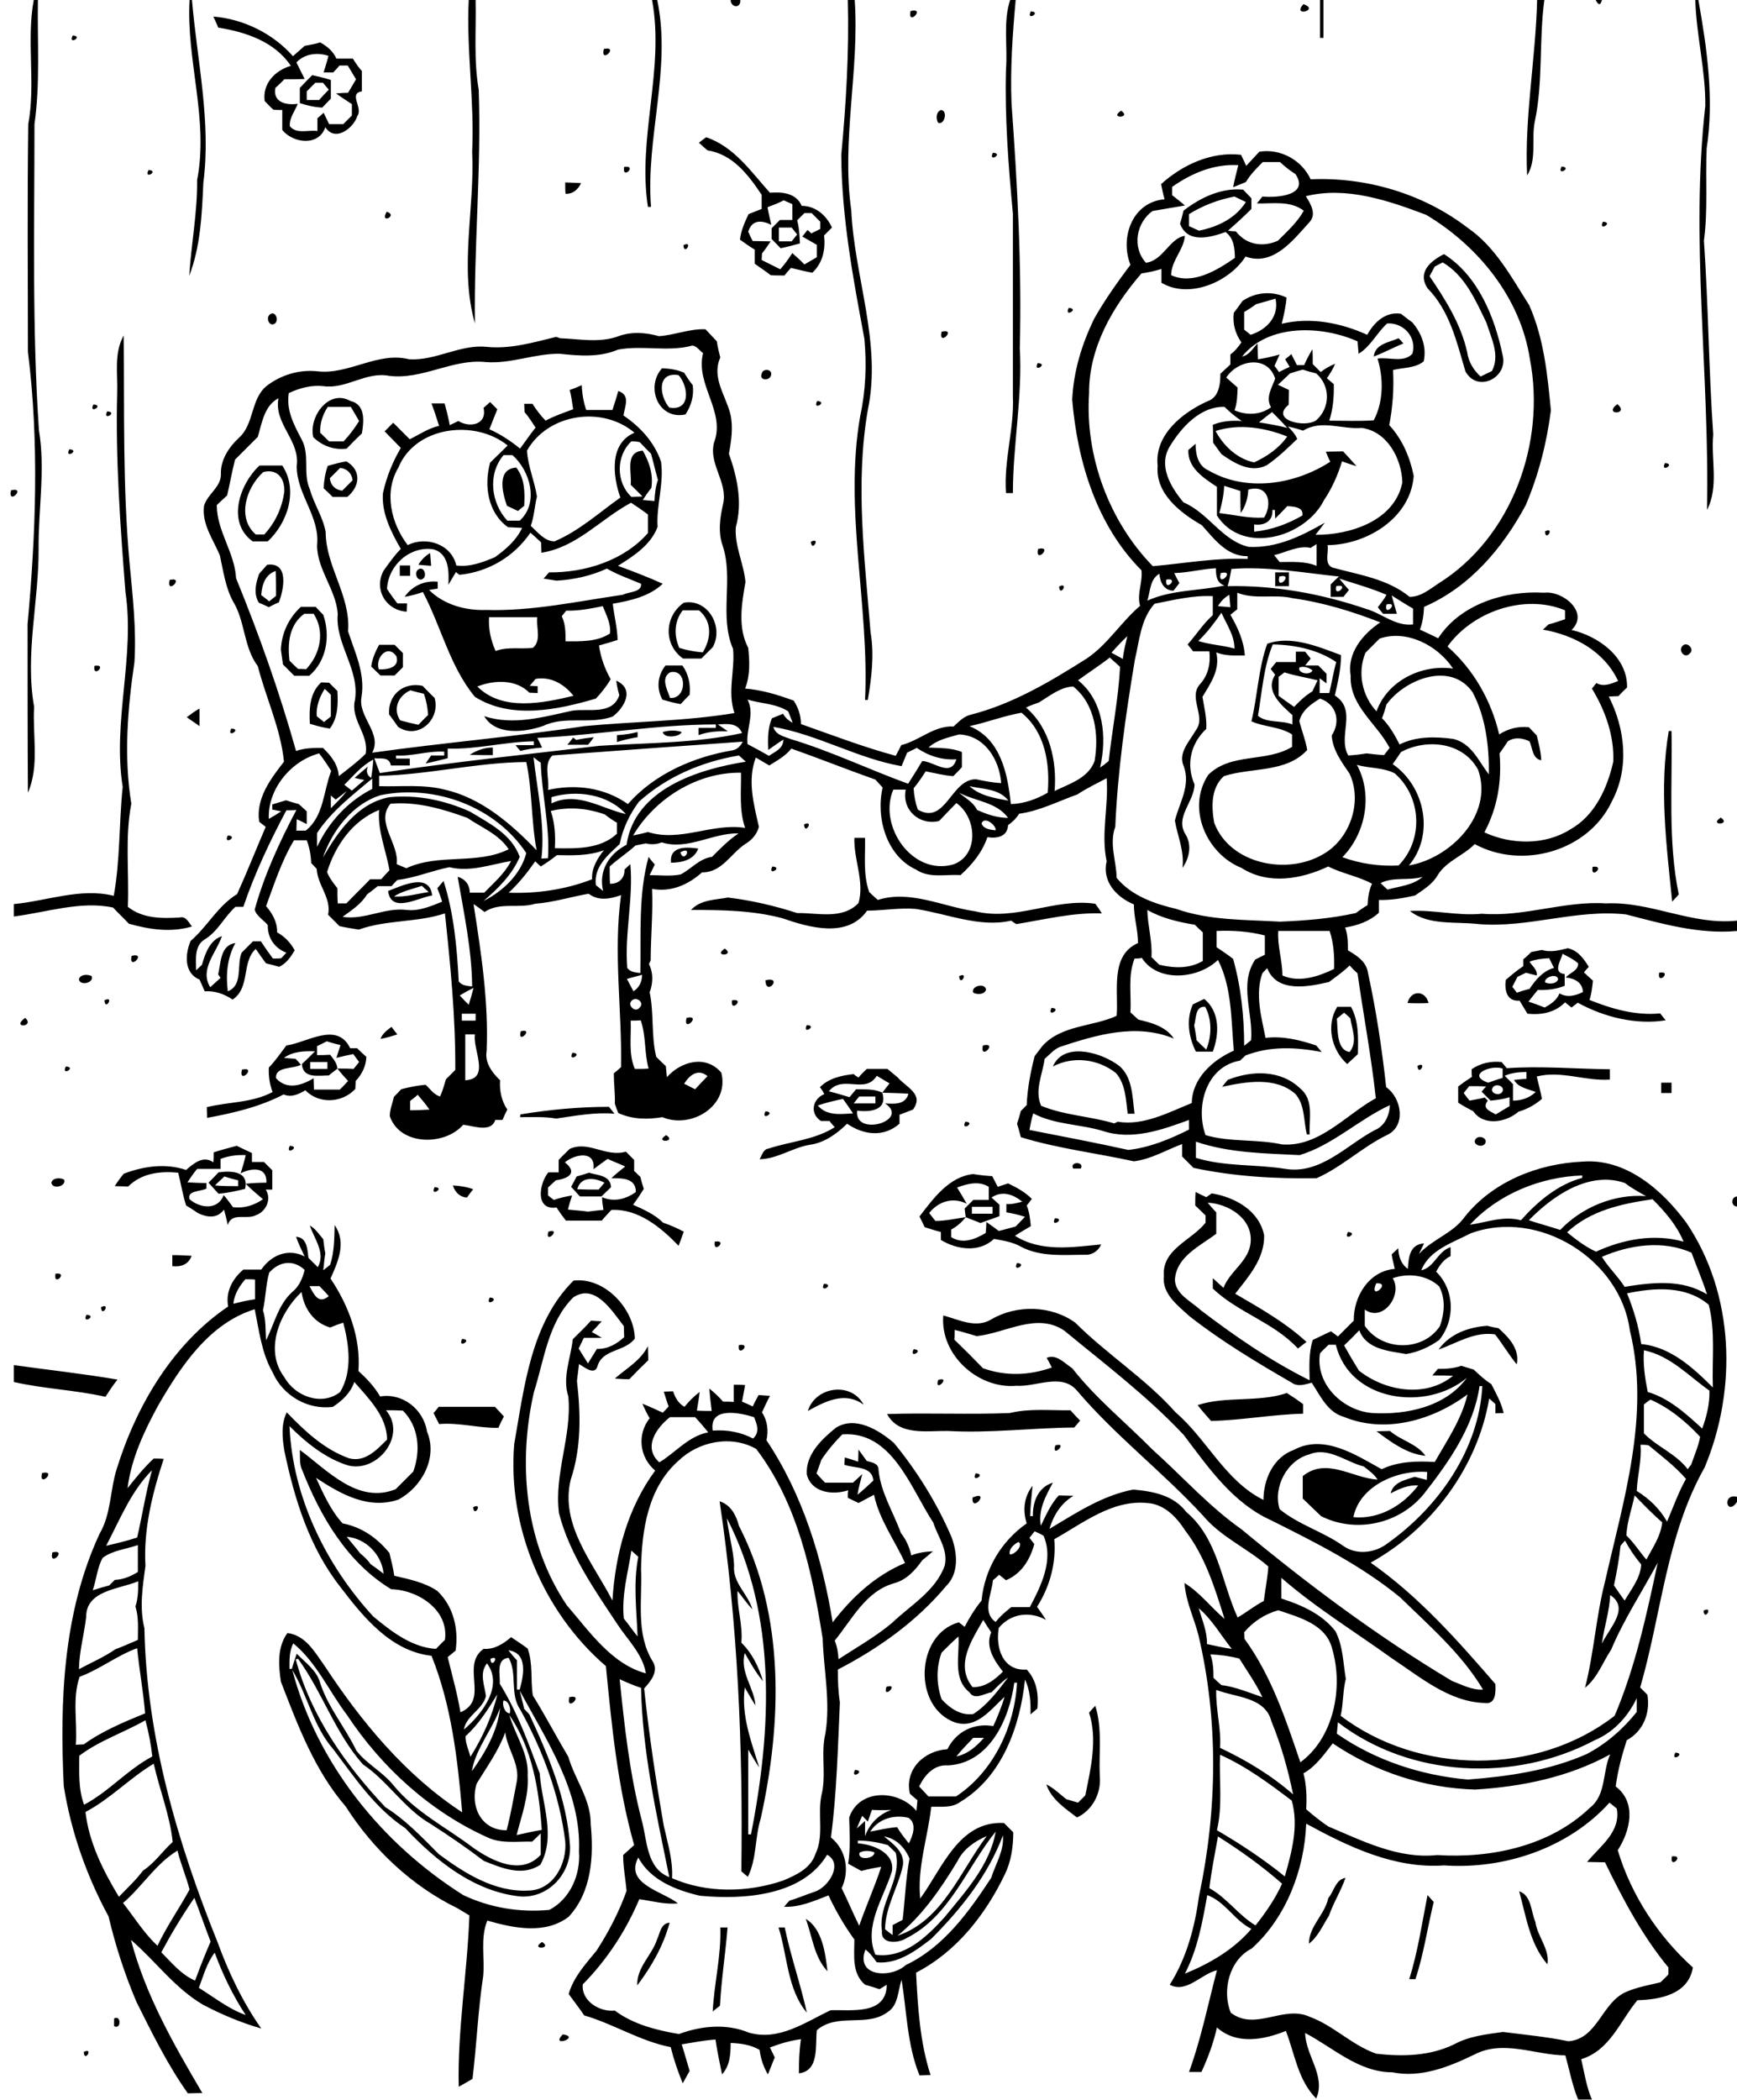 <?xml version="1.0" encoding="utf-8"?>
<!-- Generator: Adobe Illustrator 21.0.2, SVG Export Plug-In . SVG Version: 6.00 Build 0)  -->
<svg version="1.2" baseProfile="tiny" id="Layer_1" xmlns="http://www.w3.org/2000/svg" xmlns:xlink="http://www.w3.org/1999/xlink"
	 x="0px" y="0px" viewBox="0 0 504 609" overflow="auto" xml:space="preserve">
<path d="M24.3,595.1C27.3,593.6,24.5,598.4,24.3,595.1 M163.3,590C168.7,590.8,159.4,594,163.3,590 M486.2,588.2
	C486.8,588.8,486.8,588.8,486.2,588.2 M33.1,585.4c2.1-1.2,2.1,3.4,0,2.2C33.1,587,33.1,586,33.1,585.4 M382.2,582.2
	C382.8,582.8,382.8,582.8,382.2,582.2 M147.2,571.2C147.8,571.8,147.8,571.8,147.2,571.2 M157.3,563.2
	C160.5,565.3,153.6,565.5,157.3,563.2 M225.9,559c0.5,0,1.4,0,1.8,0c1.7,8.3,4.6,16.4,6.4,24.7C228.4,576.9,228.5,567.2,225.9,559
	 M209,559c0.5,0,1.6,0,2.1,0c-0.6,7.6-1.8,15.1-2.2,22.7c-0.5,0.4-1.6,1.2-2.1,1.7C207.2,575.2,209.3,567.2,209,559 M190.6,562.6
	c0.9-1.9,1.1-4.8,3.7-5c-1.8,6.7-5.3,12.8-9.4,18.2C184.7,570.6,189.1,567.1,190.6,562.6 M233.8,556.5c4.8,2.9,5.7,10,6.3,15.2
	C236.2,567.6,235.7,561.6,233.8,556.5 M491.2,550.2C491.8,550.8,491.8,550.8,491.2,550.2 M414.2,549.6c0.6,0.7,1.2,1.3,1.8,2
	c-1.8,7.4-2.9,15.1-5.3,22.4c-0.5,0-1.4,0-1.8,0C411.4,566,412.6,557.8,414.2,549.6 M440.8,548.5c3.6,1.2,3.4,5.9,4.7,8.9
	c0.6,4.3,4.2,7.8,3.5,12.3C443.9,563.8,442.8,555.8,440.8,548.5 M385.4,550.5c1.7-2,2.1-5.4,5-5.9c-1.3,3.8-3.5,7.2-4.8,11
	c-1.8,2.8-3.1,6-5.8,8.1C379.8,558.6,384.4,555.3,385.4,550.5 M485.1,538.4C489,537.8,484.4,542.4,485.1,538.4 M137.2,532.2
	C137.8,532.8,137.8,532.8,137.2,532.2 M489.2,517.2C489.8,517.8,489.8,517.8,489.2,517.2 M248.1,513.3
	C251.4,513.5,246.6,516.3,248.1,513.3 M486.1,508.3C489.4,508.4,484.6,511.3,486.1,508.3 M316,496.7c0.6-0.7,1.2-1.4,1.8-2
	c2.1,6.6,1,13.6,1.3,20.4c0.5,4.9-2.1,9.9-6.6,12c-3.4-2.6-7.5-5.3-8.9-9.6c2.2,1.1,3.9,2.8,5.8,4.3c1.1,0.3,2.3,0.7,3.4,1
	c0.7-0.7,1.4-1.4,2.1-2.1C316.5,512.9,318.5,504.4,316,496.7 M165.2,492.2C169.8,491.2,164.1,496.8,165.2,492.2 M257.2,489.2
	C261.2,488,256,493.2,257.2,489.2 M139.2,468.2C139.8,468.8,139.8,468.8,139.2,468.2 M494.3,467.1
	C497.3,465.6,494.5,470.4,494.3,467.1 M276.2,465.2C276.8,465.8,276.8,465.8,276.2,465.2 M142.2,450.2
	C142.8,450.8,142.8,450.8,142.2,450.2 M15.2,450.2C19.8,449.2,14.1,454.8,15.2,450.2 M250.2,446.2
	C250.8,446.8,250.8,446.8,250.2,446.2 M116.2,441.2C116.8,441.8,116.8,441.8,116.2,441.2 M137.3,437.1
	C140.3,435.6,137.5,440.4,137.3,437.1 M210.9,440.3c0.5,4.6,1.9,9.1,2.1,13.7c-0.5,5,4,8.2,5.3,12.7c-1.6-1.6-2.8-3.5-4.3-5.3
	c-0.2,5,1.6,9.9,1.1,15c3.1,3,5.1,7.1,6.3,11.2c-2.1-2.5-3.7-5.4-5.3-8.2c-1.5,5.6,2.7,10,3.1,15.2c-1.1-1.7-2.1-3.5-3.1-5.2
	c-1.1,8.1,1.9,15.7,4.2,23.2c-1.2-1.7-2.2-3.5-3.2-5.2c0,8.2,0,16.4,0,24.6h0.8C223.9,501.6,225.5,468.6,210.9,440.3 M208.8,435.4
	c3.2,1,4.8,4,5.6,7.1c13.4,26,12.5,57.1,6.3,85c-1.7,5.5-1.1,11.5-3.7,16.8c-0.5-0.4-1.5-1.2-1.9-1.6
	C215.6,506.7,214.1,470.9,208.8,435.4 M504,435.6c-3,4.3-4.4-2.6,0-1.5V435.6 M282.2,434.3C287.6,432,281.8,439.1,282.2,434.3
	 M6.2,429.2C6.8,429.8,6.8,429.8,6.2,429.2 M143.2,428.2C143.8,428.8,143.8,428.8,143.2,428.2 M283.1,427.3
	C286.4,427.5,281.6,430.3,283.1,427.3 M12.2,427.2C16.8,426.2,11.1,431.8,12.2,427.2 M306.2,419.2C310.2,418,305,423.2,306.2,419.2
	 M356.2,417.2C356.8,417.8,356.8,417.8,356.2,417.2 M399.4,415.1c1.3,0,2.6-0.1,3.9-0.1c3.2,2.8,7.7,3.6,10.3,7.2
	C408.2,421.7,403.6,418.2,399.4,415.1 M7.2,412.2C7.8,412.8,7.8,412.8,7.2,412.2 M293,409.8c5.8-1.4,11.7-0.7,17.6-0.8
	c0.9,1,1.8,2,2.8,3c-0.4,0.5-1.3,1.5-1.7,2c-12.2,0.1-24.4,1.7-36.7,1c-6-0.1-14.2,1.5-17.6-4.9C269.3,409.7,281.2,410.3,293,409.8
	 M127.3,408c5.4,0,10.9,0,16.3,0c0.9,0.9,1.7,1.8,2.6,2.8c-0.6,1.1-1.1,2.2-1.6,3.3c-5.8,0.1-11.4-1.6-17.2-1.1
	c-0.5-1.1-1.1-2.1-1.6-3.2C126.2,409.4,126.9,408.5,127.3,408 M347.5,407.5c8.3-2.7,17.5-0.7,25.9-3.5c1.6,1,3.2,2.1,4.7,3.2
	c0,0.7,0,2.1,0,2.8c-8.9,0.2-17.7,1.9-26.7,2.1C350,410.5,348.7,409.1,347.5,407.5 M234.4,409.2c2.2-7.1,12.6-8.6,16.2-1.8
	C245.2,403.4,239.5,406.4,234.4,409.2 M272.2,400.2C276.2,399,271,404.2,272.2,400.2 M4,395.9c10,1.4,20.1,2.5,30.1,4.2
	c-1.3,1.6-2.4,3.3-3.5,5c-8.8-2-17.9-2.3-26.6-4.3C4,399.2,4,397.5,4,395.9 M265.1,391.3C268.4,391.5,263.6,394.3,265.1,391.3
	 M178.4,399.8c3.4-3,7.4-5.1,9.6-9.4c0,1.4,0.1,2.8,0.1,4.1c-1.9,1.8-3.7,3.6-5.5,5.5C181.1,400,179.8,399.9,178.4,399.8
	 M214.4,390.1C218.4,389.4,213.8,394,214.4,390.1 M340.2,388.2C340.8,388.8,340.8,388.8,340.2,388.2 M134.1,388.3
	C137.4,388.5,132.6,391.3,134.1,388.3 M431.5,384.5c1.1,0.3,2.2,0.5,3.3,0.7c3,2.7,6.2,6,5.3,10.5c-2.3-2.8-4.1-5.9-6.3-8.7
	c-6-0.9-11,2.5-16.4,4.4C420.7,386.8,426.1,384.9,431.5,384.5 M188.2,382.2C188.8,382.8,188.8,382.8,188.2,382.2 M25.1,381.3
	C28.4,381.5,23.6,384.3,25.1,381.3 M29.3,379.1C32.3,377.6,29.5,382.4,29.3,379.1 M142.1,376.3C145.4,376.5,140.6,379.3,142.1,376.3
	 M239.1,372.3C242.4,372.5,237.6,375.3,239.1,372.3 M16.1,369.4C20,368.8,15.4,373.4,16.1,369.4 M214.2,368.2
	C214.8,368.8,214.8,368.8,214.2,368.2 M295.1,366.3C298.4,366.5,293.6,369.3,295.1,366.3 M50,364c1.9,0,3.7,0.1,5.6,0.2
	c-0.9,2.5-3,3.3-5.6,3C50,366.4,50,364.8,50,364 M207.4,360.1C211.4,359.4,206.8,364,207.4,360.1 M391.1,357.3
	C394.4,357.5,389.6,360.3,391.1,357.3 M159.1,357.2C163.2,356,158,361.2,159.1,357.2 M57.7,576.5c4.5,2.8,8.6,6.1,13.6,7.9
	c-3.7-5.6-6.7-11.8-9-18.1C60,569.3,59,573.1,57.7,576.5 M46.8,566.2c3,3,5.8,6.5,9.8,8.2c1.4-3.8,2.9-7.6,4.5-11.3
	c-1.6-4.2-3.1-8.5-4.7-12.7C52.9,555.5,49.7,560.8,46.8,566.2 M35.7,551.9c3.3,4.2,6.1,8.8,10,12.4c2.7-5.7,6.3-10.8,9.3-16.3
	c-1-3.9-2.6-7.5-3.5-11.3C45.2,540.5,41.3,547.1,35.7,551.9 M24.8,525.5c1,8.8,5.1,17,9.7,24.6c2.4-2.5,4.9-4.8,7-7.6
	c3.4-2.2,5.6-5.6,8.6-8.3c-0.8-7.8-3.8-15.1-5.5-22.7C37.6,515.7,31.9,521.8,24.8,525.5 M138.3,517.3c-2,6.5,1.3,13.6,8.7,13.5
	c1.2-4.6,2-9.2,2.9-13.9c1.1-5.2-2.7-9.5-3.3-14.5C144.6,507.9,141.2,512.5,138.3,517.3 M23,509.2c0,4.8-0.3,9.7,1.4,14.2
	c7.2-3.8,12.6-10.2,19.8-14c-0.4-3.6-1.1-7.1-2-10.5C35.9,502.5,28.8,504.8,23,509.2 M147.8,497.4c1.7,5.9,5.7,11.2,5.3,17.6
	c0.4,5.9-1.8,11.6-3.2,17.2c2.4-0.5,4.8-1.1,7.3-1.5C156.4,519.1,154.5,507.2,147.8,497.4 M136.9,513.7c3.9-5.4,7.5-11.7,8.2-18.4
	C142.9,501.6,138,507.1,136.9,513.7 M146.1,493.2c-0.5,1.2,0.4,3.7,1.8,3.7C148.4,495.6,147.5,493.1,146.1,493.2 M135.1,503.5
	c-0.1,2.1,0.9,4,1.4,6c3.5-5.6,6.3-11.7,7.8-18.1C141.6,495.7,138.9,500.1,135.1,503.5 M84.8,484.3c7.2,27.2,26,50.4,49.6,65.3
	c7.8,3.7,16.4,5.1,25,4.3c6.1-3.2,9.1-10.3,8.6-17c0.7-17.3-9.4-32.1-17.2-46.6c0.4,1.8,0.9,3.5,1.3,5.3c0.4,0.4,1.1,1.2,1.5,1.6
	c5.6,12.1,10.9,24.6,11.8,38.2c0.3,8-6.3,15.2-14.5,14.6c-13.3-1.4-24.4-10.3-33.3-19.8c-8.8-5.8-14.7-14.7-20.9-22.9
	C90.9,500.7,89.3,491.8,84.8,484.3 M141.3,482.4c-2.3,2.9-0.7,6.3-0.3,9.5c-1,4-5.7,5.6-6.4,9.7C139.8,497.2,146.2,489,141.3,482.4
	 M145,488.3c5,8,8.3,17.1,11.6,26c0.6,8.8,4.8,18.1,0.2,26.5c-5.3,3.5-11.1,1-16.4-1.1c-5-3.8-10.1-7.3-15.4-10.7
	c-7.7-4.4-12.4-12.4-19.7-17.3c-8-9-11.8-21-18.8-30.6l-0.7,0.1c4.4,16.5,14.5,30.7,26,42.9c5.9,3.7,10.6,8.7,15.5,13.6
	c7.5,5.6,16.3,11.1,26,10.6c7.3-0.1,11.3-7.9,10.7-14.4c-1.7-13.4-6.5-26.2-13-38c-3.2-4.6-0.8-10.4-3.4-15.1
	C143.8,481.1,145.2,485.8,145,488.3 M142.3,481.1C142.5,484.4,145.3,479.6,142.3,481.1 M147.5,478.6c0.8,1,1.6,2,2.5,2.9
	c0,2.8,0,5.6,0,8.5h0.8C151.9,486,153.3,479.4,147.5,478.6 M23.1,486.3c-2.2,6.3-0.6,13.2-1.1,19.7c0.6,0,1.8-0.1,2.3-0.1
	c5.4-3.9,11.7-6.5,17.8-9c-0.5-6.3-1.7-12.6-2.3-18.9C34,480.1,29,484.1,23.1,486.3 M85.1,476.6c-1.2,2.3-1.1,4.9-1.1,7.4h0.7
	c0.4-1.5,0.9-3,1.4-4.4c2.5,2.6,5.8,4.8,6.8,8.5c2.3,7.1,7.3,12.9,10.5,19.6c3,3.9,7.7,6.2,10.8,10.1c6.3,7.7,15.2,12.1,23,18
	c5.5,3.9,14.1,8.3,19.7,2.1c0-2.1,0-4.1,0-6.2c-0.8,0.8-1.6,1.6-2.5,2.4c-4.4-0.1-9,0.7-13.1-1.3c-16.6-7.5-30.6-20.3-40.6-35.4
	C95.4,490.4,91.9,482.2,85.1,476.6 M25,469c-0.6,5-2,10-2.1,15.1c3.5-1.9,7.3-3.5,10.6-5.8c2.2-0.8,4.4-1.8,6.5-2.7
	c0-3.2,0.3-6.5-0.7-9.7c0.8-2.4,0.8-4.9,0.8-7.3C34.6,460.9,24.9,461.2,25,469 M29.8,451.8c-1.6,2.8-1.8,6.3-2.9,9.4
	c1.6-0.5,3.2-1,4.8-1.4c0.4-0.4,1.2-1.2,1.6-1.6c2.4-0.1,4.6-1,6.7-2.3c0-2.6,0-5.2,0-7.8C36.6,449.3,32.7,449.6,29.8,451.8
	 M100.6,445.7c1.3,1.6,2.6,3.1,3.9,4.8c1.1,0.9,2.2,1.9,3,3.1c1.3,0.9,2.5,1.8,3.8,2.8C110.8,450.9,106.1,446.1,100.6,445.7
	 M30.8,448.3c3-0.7,6-1.4,9-2.4c1.5-6.5,2.5-13.1,4.3-19.5C38,432.5,34.8,440.7,30.8,448.3 M112,409c6.2,7.3-2.5,18.2-11,16
	c-6.5-2-12.2-6.6-17-11.4c0.9,20.5,10.5,40.2,24.3,55.2c5.2,4.3,11.2,9,18.2,9.4c0.9-0.9,1.7-1.8,2.6-2.6
	c1.2-8.7-7.8-14.5-15.6-14.7c-12.7-7.7-20.5-21-25.8-34.5c-0.9-1.8-0.6-4-0.7-5.9c8,5.9,16.8,15.8,27.8,11.4
	c1.7-1.7,3.4-3.4,5.1-5.1c2.2-6,1.7-13-3-17.7C115.2,409,113.6,409,112,409 M82.5,399.4c3.1,5.6,10.9,8.5,16.2,4.3
	c3.6-6,2.6-13.6,0.9-20.1c-1.3,0.4-2.6,0.9-3.8,1.4c-4.8-1.4-7.6-5.5-8.3-10.3C81.1,380.7,76.6,391.6,82.5,399.4 M89.8,373
	c1.3,2.4,2.6,5.4,5.6,2.9c-0.9-1-1.8-2-2.7-2.9C91.9,373,90.5,373,89.8,373 M71.2,371c-1.8,2-3.2,4.4-3.5,7.1c2.1-0.5,4.2-1,6.3-1.3
	c0-1.9,0-3.8,0-5.7C73.3,371,71.9,371,71.2,371 M89.2,370.2C89.8,370.8,89.8,370.8,89.2,370.2 M78.1,369.1c-1,3.6-1,7.3-1.8,10.9
	c0.9,2.8,0.7,5.8,0.9,8.7c2.4-4.7,3.5-10.3,7.6-14c2-1.6,3-4,3.6-6.4C85.1,365.2,81,365.8,78.1,369.1 M89.9,355.4
	c1.7,1,2.7,2.6,3.9,4c0.2,1.4,0.3,2.8,0.6,4.1c-0.3,1.6-0.4,3.2-0.6,4.9c0.5-0.4,1.5-1.2,2-1.6c1.2-3.7,1.2-7.6,1.3-11.5
	c3.5,5,1,10.6-1.2,15.5c5.3,7.9,8.8,17.2,8.1,26.8c2.4,2.2,4.6,4.5,6.3,7.4c6.5-1.1,12.6,3.7,13.6,10.2c3.2,7.5-1.5,16.1-8.3,19.7
	c-8.8,3-16.9-1.7-23.9-6.3c2.1,4.6,4.3,9.5,7.7,13.2c5.6,1.1,10,4.2,13.6,8.6c0.5,2.2,1.1,4.4,1.4,6.6c4.3,1,8.8,1.9,12.5,4.4
	c4.7,4.5,6.2,11,5.3,17.3c-0.6,0.5-1.7,1.4-2.3,1.9c1.3,5.3,2.8,10.6,3.7,16c8.6-3.7-0.1-13.5,6.7-18.4c3.1,0.2,5.7-1.4,8-3.4
	c1.6,1.1,3.2,2.1,4.8,3.3c1.6,4.4,0.8,9.1,1.5,13.6c3.6,5.8,6.8,11.9,10.3,17.8c1.9,6.6,6.6,12.4,6.5,19.6
	c0.9,9.2,0.3,19.6-6.4,26.8c-6.8,5.2-16,3.3-23.6,1.1c-2.1,5.1-0.7,10.8-1.2,16.1c-1.5,9.9-1.9,19.9-3.1,29.8
	c-1.3,0.8-2.6,1.5-4,2.3c-0.4-16.3,2.5-33.2,3.1-49.7c-1.2-0.7-2.3-1.4-3.5-2.1c-13.2-6.4-24.5-17.1-32.4-29.5
	c-9-10.4-13.9-23.5-18.8-36.2c-0.7-4.7-1.1-10,1.9-14.1c5.3,0.7,7.9,5.5,10.7,9.4c10.7,16.3,23.5,31.8,40,42.6
	c-1.3-15.3-3.1-31-8.9-45.4c-11.7-1.3-19.7-11.1-26.4-19.9c-9-11.4-13.4-25.6-16.3-39.6c-0.6-3.7-1-7.6,0.7-11.1
	c5.2,5.4,10.8,10.7,18,13.3c4.7,1.3,8.1-2.4,11.1-5.4c0-6.7-5.4-12-9.5-16.7c-1.1,3.2-3.5,5.4-6.2,7.2c-7.3,1-14.6-3.3-17.5-10
	c-3.2-5.6-3.9-12-5.2-18.3c-13.2,4.1-21.4,16.5-28,27.9c-4.1,7.5-7.8,15.4-8.9,24c2.4-3,4.8-6,7.6-8.6c0.7,0,2.2,0,2.9,0.1
	c-3.3,10-5.9,20.4-5.3,31c-0.8,6-1.8,12.1-0.3,18.1c0.6,31.4,9.5,62,21.2,91c3.2,8.8,7.3,17.4,12.7,25.1c-5.9-1.7-11.6-4.1-16.9-6.9
	c-8.2-4.8-13.8-12.7-20.9-18.8c4.2,16,12.4,30.3,20.7,44.4c-1.4,0-2.8,0.1-4.2,0.1c-5.9-8.3-10.4-17.5-14.9-26.5
	c-3.4-8-6.1-16.3-8.1-24.8c-6.4-11.8-10.9-24.6-13-37.8c-1.2-24.7-0.2-50.4,10.4-73.2c3.4-5.8,3-12.7,5-18.9
	c5.7-18.3,16.2-36.1,32.3-47c-0.8-4.2,1.2-8,4.4-10.7c1.7,0,3.5,0,5.2,0c2.9-4.2,7.8-6.3,12.6-3.8c-0.9-1.9-1.8-3.7-2.5-5.7
	c3.2,0.1,3.3,3.7,3.6,6.1c0.9,0.9,1.8,1.8,2.7,2.7C94.6,363.4,91.1,359.2,89.9,355.4 M306.1,353.3
	C309.4,353.4,304.6,356.3,306.1,353.3 M130.2,350.2C130.8,350.8,130.8,350.8,130.2,350.2 M250.2,349.2
	C250.8,349.8,250.8,349.8,250.2,349.2 M504,349.9c-1.8,0-1.8-2.8,0-2.9V349.9 M41.2,345.2C41.8,345.8,41.8,345.8,41.2,345.2
	 M195.2,344.2C195.8,344.8,195.8,344.8,195.2,344.2 M143.2,344.2C143.8,344.8,143.8,344.8,143.2,344.2 M131.4,343.8
	c2,0.1,4,0.4,5.9,1.1c-0.5,0.6-1.4,1.8-1.8,2.4C133.4,347.2,132,345.7,131.4,343.8 M126.1,344.3
	C129.4,344.4,124.6,347.3,126.1,344.3 M14.9,343c0.4-1.5,2.6-1.5,3.7-0.9C19.4,344,15.2,345.1,14.9,343 M395.2,340.2
	C395.8,340.8,395.8,340.8,395.2,340.2 M282,350c0,0.5,0,1.5,0,2c2,0,4,0,6,0c0-0.5,0-1.5,0-2C286,350,284,350,282,350 M287.7,347.3
	c0.8,0.7,1.5,1.4,2.3,2.1c0,1.1,0,2.2,0,3.3c-1.8,0.7-3.7,1.3-5.5,2c-1.4-0.6-2.9-1.1-4.3-1.7c-1.1,1.5-2.6,2.7-4.2,3.6
	c0,0.5,0,1.6,0,2.2c3.4,2.1,6.9,0.6,10-1.2c0.1-0.8,0.2-2.4,0.2-3.2c1.2,0.8,2.4,1.7,3.6,2.6c1.7-0.4,3.3-0.9,4.9-1.3
	c0.9-0.9,1.8-1.9,2.7-2.8c-1.8-0.6-3.6-1-5.4-1.3c0-0.6,0-1.8,0-2.4c1.6,0.1,3.1-0.3,4.6-0.7C294,346.4,290.8,345.2,287.7,347.3
	 M277.7,344.4c1,1.6,1.9,3.1,2.8,4.7c-4-2-8.2-0.7-10.9,2.7c0.5,0.6,1.4,1.8,1.8,2.3c3,0,5.9-0.7,8.8-1.1c-0.1-0.6-0.2-1.9-0.3-2.5
	c0.8-0.8,1.7-1.7,2.5-2.5c1.5,0,3,0,4.5,0c0-1.3,0-2.5,0-3.8C284,342.4,280.7,343.3,277.7,344.4 M266.8,352.8
	c4-5.2,8.6-11.6,15.6-12.3c1.8,0.3,3.7,0.5,5.5,0.6c0.5,1,1.1,2.1,1.6,3.1c1-0.3,2-0.7,3-1c2.5,1.2,4.9,2.5,6.9,4.5
	c-0.4,0.5-1.1,1.5-1.5,1.9c0.8,1.9,1,4,1.2,6c-1.5,0.9-3.1,1.8-4.6,2.8c7.6,4.8,16.6,3.3,25,2.5c-0.7,1.8-2.6,3.1-4.5,3
	c-6.3,0-13,0.7-18.7-2.3c-2.4-1.4-5.2-1.8-7.9-2.3c-4.3,4.1-10.8,3.1-15.4,0.3c0-0.6,0-1.8,0-2.3c-1.6-0.4-3.1-0.9-4.7-1.4
	C267.8,354.9,267.3,353.8,266.8,352.8 M167.5,344.9c2.1,0.1,4.1,0.1,6.2,0.1c0.4-0.5,1.3-1.5,1.7-2
	C172.5,341.5,168.5,341.1,167.5,344.9 M167.3,341.2c1.2-0.3,2.4-0.7,3.6-1.1c2.5,0.8,6.2,0.7,6.4,4.2c-0.9,0.9-1.9,1.8-2.8,2.7
	c-2.1,0-4.1,0-6.2,0c-0.9-0.9-1.7-1.9-2.6-2.8C166.3,343.2,166.8,342.2,167.3,341.2 M65.1,341.2c-0.9,0.9-1.9,1.7-2.7,2.6
	c2.2,0.2,4.4,0.2,6.7,0.2c0-0.4,0-1.3,0-1.7C67.7,342,66.4,341.6,65.1,341.2 M63.4,340c3.7-0.5,8.9-0.4,7.7,4.8
	c-2.5,0.6-5.1,1.2-7.7,1.4c-1-1.1-1.9-2.1-2.9-3.2C61.5,342,62.5,341,63.4,340 M481.2,338.2C481.8,338.8,481.8,338.8,481.2,338.2
	 M93.2,338.2C93.8,338.8,93.8,338.8,93.2,338.2 M350.3,549.6c-1.4,7.8-2.8,15.7-6.5,22.8c7.3-3,14.2-7,19.3-13
	C358.2,557,355.6,551.6,350.3,549.6 M203.1,549.8c-6.9-1.6-14.4-4.5-17.9-11.1c-4.1,7.7,7.1,9.8,11.5,13.3
	c-3.8,0.4-7.5-0.7-11.2-1.2c-3.9,9.2-9.4,17.6-16.4,24.7c-0.5,4.8,4.9,8.1,9.3,7.6c5.3,4,12.1,5.7,18.6,6.8
	c6.5-2.4,13.8-3.1,20.3-0.4c8.7,2.5,16.3-3,23.7-6.5c6-0.2,16.2,1.5,16.3-7.4c-0.5,0.3-1.6,1-2.1,1.3c-1.4-0.5-2.8-0.9-4.2-1.3
	c-3.9-3.3-3.1-8.5-3.1-13.1c-2.9-4-5.4-8.3-7.5-12.8c-4.2,1.6-8.4,3.5-12.9,3.3c0.4-0.5,1.2-1.4,1.6-1.8c2.5-0.7,4.9-1.8,7.4-2.6
	c4-1.4,8.2-8.1,3.5-10.7C232.9,549.8,216,551,203.1,549.8 M249.4,537.3c-0.7,2.4,4.5,1.8,4.3-0.1
	C252.3,536.7,250.7,536.6,249.4,537.3 M353.4,532.6c-0.9,5-1.9,10-2.5,15c5.1,2.8,8.4,7.8,13.4,10.8c3-3.8,5.7-7.7,7.7-12.1
	C366.2,541.2,359.9,536.7,353.4,532.6 M270.2,562.3c-4.5,3.5-9.8,7.4-15.8,6.8c-1-1.3-1.9-2.7-3.3-3.7c-3,8,7.5,8.4,11.7,4.5
	c11-5.2,18.3-15.4,24.8-25.3c1.3-4.1,3.8-7.9,3.4-12.3C286.7,543.8,278.9,553.6,270.2,562.3 M277.8,539.8
	c-4.8,7.9-10.1,15.7-17.4,21.6c13.1-4.4,18.2-18.7,25.9-28.9C282.8,534,279.5,536.3,277.8,539.8 M256.5,532.6c2.6,2.1,6,4.5,5.5,8.3
	c-1.3,6.3-5.1,12-5.2,18.6c0.5,0.4,1.6,1.3,2.2,1.7c0-0.7,0-2.2,0-2.9c1-0.5,1.9-1,2.9-1.5c0.7-5.9,0.9-12,2-17.8
	C262.6,535.9,260.1,533.2,256.5,532.6 M263,562.1c-2.3,1.5-7.5,1.9-7.1-2.1c-1.2-8,5.9-14.7,4-22.7c-0.8-0.7-1.5-1.5-2.3-2.2
	c-2.8-0.8-5.7-1.3-8.7-1.3v0.8c4.4,0.3,10.8,2.7,9.9,8.1c-2.4,7.8-8.3,15.9-4.8,24.2c8.3,1.2,14.9-5.2,20-10.8
	c6.1-7.5,13.2-15.1,14.9-24.9C280.5,541.6,275.6,555.8,263,562.1 M252.5,531.2c2.6-0.5,5.2-1.1,7.8-1.3c1,1.7,2.2,3.2,3.4,4.7
	c1.2-2.2,2.4-5.8-0.1-7.4C259.5,526.2,254.9,527.4,252.5,531.2 M253,524.9c-0.3,0.8-0.9,2.5-1.2,3.4c-0.5-0.6-1.1-1.1-1.6-1.7
	c-0.6,1.2-1.1,2.5-1.6,3.7c0.8-0.7,1.6-1.5,2.4-2.2c0,1.1,0,3.3,0,4.4c1.3-3.6,4-6.3,7.6-7.6C256.7,525,254.9,525,253,524.9
	 M419,541c-14.4,1-27.7-5.4-40-12.1c-0.5,13.3-5.8,27.2-15.8,36.2c-6.5,3.3-8.7,12.1-6.1,18.6c7.1,5.5,15.3-2.3,22.9,1.2
	c6.9,2.5,12.2,8.2,19.3,10.7c7.6,0.9,15.6,0.7,22.6-2.7c4.4-2.4,9.3-2.9,14.2-3.6c6.3,0.8,12.7,1.4,19,2.7
	c8.5-0.7,9.6-11.2,16.7-14.3c3.2-1.4,6.7-2,10-2.8c0.8-0.8,1.6-1.5,2.3-2.3c0-0.5,0-1.5,0-2c-7.6-9.2-13.2-19.8-18.4-30.5
	c-1.7,0-3.5-0.1-5.2-0.1c3.8-4.6,9.9-8.8,8.6-15.5c-0.5-0.4-1.6-1.3-2.1-1.7C455.1,536,436.5,542.2,419,541 M354,508.9
	c-0.3,7.3,0.8,14.7-0.9,21.9c6.9,4,13.5,8.4,19.7,13.4c2-7.1,4.1-14.7,2-22C368.2,517.2,361.6,512.3,354,508.9 M378.2,514.3
	c0.9,3.4,1,6.9,0.8,10.4c2,1.8,4.2,3.5,6.4,5c10,4.2,20.3,9.5,31.6,8.3c15.7,1,32.7-2.6,44.3-13.7c4.8-3.7,3.6-10.4,5.9-15.5
	c-12,6.6-25.7,9.4-39.2,10.2c-14.7-0.4-29.2-5.2-41.3-13.4C384.2,508.8,381.8,512.3,378.2,514.3 M282.4,504
	c-1.7,1.8-3.4,3.5-4.9,5.4c3.3-0.7,5.8-2.9,8-5.4C284.7,504,283.2,504,282.4,504 M462.7,504.7c-23.2,12.3-53.5,10.9-74.5-5.2
	c-0.1,0.8-0.2,2.4-0.3,3.3c11.2,7.8,24.5,12.1,38,13.3c11.7-0.9,23.6-2.6,34.5-7.4c5.7-3,10.5-7.2,14.5-12.2c0-1.4,0-2.7,0-4
	C472.4,497.8,468.2,502.4,462.7,504.7 M352.9,490.1c-0.2,5.6,1.5,11.2,1.1,16.8c7.6,3.6,14.8,7.9,21.2,13.5
	c-1.5-7.3-3.5-14.4-6.3-21.2C367.1,492.1,358.5,492.3,352.9,490.1 M294.3,488c-1.4,10.4-7.1,23.4-19.3,24c-4-0.3-6.7,2.8-8.3,6.1
	c0.9,1,1.8,1.9,2.7,2.9c2.7,0,5.4,0,8,0c10.9-7.2,17-20.3,17.7-33H294.3 M179.8,487c1.4,13.7,2.9,27.5,6.4,40.9
	c1.6,5.8,1.3,13.9,8,16.5c-3.7-18.1-7.8-36.4-8.2-54.9C183.8,488.8,181.8,487.9,179.8,487 M351.2,479.8c0.8,2.2,0.9,4.5,0.9,6.8
	c0.7,0.7,1.5,1.4,2.3,2.1c4.1,0.5,8,2.2,11.9,3.5c-1.9-4-4.4-7.5-6.7-11.2C356.8,480.3,354,479.9,351.2,479.8 M273.2,479.3
	c-1.6,4.4-1.5,9.1,0,13.5c2.4,2.6,5.5,4.8,9.2,4.3c4.2-2.7,7.1-6.7,10.1-10.6c-1.8,1.2-3.3,2.8-4.8,4.3c-2.1,0.3-4.9,2.4-6.4,0
	c-5-4-2.8-10.8-3.2-16.2C276.4,476.1,274.8,477.7,273.2,479.3 M282.2,489.3c3.6,0.1,6.4-2.1,8.8-4.5c-2.5-3.2-5.2-7.2-3.4-11.4
	c-0.8-1.2-1.6-2.4-2.3-3.6C282,475.6,277,482.9,282.2,489.3 M361,473.4c0,0.5,0.1,1.4,0.1,1.9c7.8,10.7,12,23.4,16.2,35.8
	c9.7-7.1,12.5-21.6,9.3-32.7c-1.7-7.3-9.5-9.3-15.7-11.4C367,468.1,363.6,470.3,361,473.4 M347.8,466.4c1,3.4,2.5,6.8,2.4,10.4
	c2.4,0.5,4.8,1.1,7.2,1.4C354.2,474.2,351.7,469.7,347.8,466.4 M467.2,462.6c-0.2,4.8-1.8,9.4-2.4,14.1
	C466.8,472.3,473.1,466.4,467.2,462.6 M183.2,449.7c-1,6.5-2.9,13-2.2,19.7c1.4,1.7,2.6,3.5,4,5.2c-0.3-7.8-1.3-15.4,0.2-23.1
	C184.7,451,183.7,450.2,183.2,449.7 M470.2,448.3c-0.4,3.9-1.1,7.7-1.9,11.5c1,1.5,2,2.9,3.1,4.4c1.9-3.3,4.6-6.5,4.8-10.5
	c-1.8-2.1-3.4-4.5-4.7-6.9C471.1,447.2,470.5,448,470.2,448.3 M295.5,447.2c-1.2,0.6-2.9,2-2.5,3.6C294.4,451,297.1,448,295.5,447.2
	 M184.2,446.2C184.8,446.8,184.8,446.8,184.2,446.2 M300.2,444.1c-0.4,0.5-1.1,1.4-1.5,1.9c0.4,0.5,1,1.3,1.4,1.8
	c-1.2,4.5-3.7,8.6-8.2,10.5c-0.5-0.4-1.5-1.2-2-1.6c-0.4,0.4-1.3,1.2-1.8,1.6c-0.3,3.9-3.3,9.3,0.8,12.1c1.3-1.7,2.9-3,4.5-4.3
	c1.8,0,3.6,0,5.4,0c3.3-6.2,7-13.7,4-20.7C302,444.9,301.1,444.5,300.2,444.1 M474.3,433.7c-0.8,3.8-2.2,7.6-2.4,11.6
	c2.2,2.1,3.8,4.7,5.8,7c1.8-3.4,4.2-6.8,4.6-10.8C479.5,439.1,476.9,436.4,474.3,433.7 M392.7,440c7.5,0.7,14.4-3.4,18.8-9.2
	c-2.9-0.2-5.5,1-8,2.3c0.8-3.3,4.3-3.9,7-4.8c1.1,0.3,2.3,0.6,3.5,0.9c0-0.6,0.1-1.7,0.1-2.3C405.5,426.2,394.5,430.9,392.7,440
	 M476,419c0.4,4.5-0.9,8.9-1.1,13.4c3.6,2.2,6.7,5.2,8.8,8.9c1.8-4.2,3.3-8.5,5.5-12.4c-3.2-3.7-7.1-6.6-10.8-9.7
	C477.8,419,476.7,419,476,419 M196.8,423.7c-8.8,7.8-10.6,20.1-10.8,31.3c0.4,8.9-1.6,18.6,3.3,26.7c2,2.9-0.5,5.9-2.4,8
	c1.4,13.3,3.4,26.6,5.7,39.8c1.1,5,2.7,10,2.4,15.2c10,4.4,21.9,4.2,32.2,0.7c3.8-1.6,8-3.5,9.4-7.7c2.6-5.4,0.5-11.6,1.8-17.3
	c1.4-5.8-0.3-11.9,1.1-17.7c1.5-9.2-0.5-18.4-0.8-27.5c-3-19.1-7.3-39.3-19.3-55C212.1,416.1,202.7,418,196.8,423.7 M244.4,416
	c-2.3,2.3-4.3,4.7-6.1,7.4c-0.4,1.3-0.9,2.6-1.4,3.9c0.8,0.9,1.6,1.8,2.5,2.7c2.7,0,5.4,0,8.1,0c0.9-0.8,1.8-1.7,2.7-2.5
	c-0.5,2-1.1,4-1.4,6c1.6-1.3,3.1-2.7,4.6-4.1c-0.3-4.3-5.4-3.5-8.4-4.6c0-0.5,0.1-1.6,0.1-2.1c1.3,0.3,2.6,0.8,3.9,1.2
	c0-0.9,0.1-2.6,0.1-3.5c0.8,1.1,1.6,2.2,2.4,3.3c1.3,0.4,3.4,0.6,3.4,2.5c0.6,6.6,4.3,12.3,6.5,18.4c1.5,1.9,2.5,4.1,3,6.5
	c2-0.8,4.1-1.1,6.3-1.2c-1,0.9-2.1,1.8-3.1,2.6c-2.1,3-4.7,5.8-8.3,6.7c-8.2,2.4-12.1,10.5-17.1,16.6c0.7,1.7,1,3.5,1.1,5.4
	c5.2-3.4,10.7-6.5,15.5-10.5c5.4-5.2,12.6-9.2,15.3-16.6c1.1-4.6-2-8.4-3.3-12.5C264.2,431.5,258.8,414.9,244.4,416 M194.4,411
	c-4,3.1-7.9,8.8-3.1,13.1c4.6-2.7,8.4-7.6,14.2-8.7c-1.2-1.5-2.5-3-3.8-4.4C199.2,411,196.8,411,194.4,411 M206.8,414.9
	c4.1-0.3,8.1,0.4,11.7,2.3c2-1.8,1.2-4,0.3-6.2C214.7,409.7,205.7,407.8,206.8,414.9 M477,407.3c0,2.8,0,5.6,0,8.4
	c3.8,3.9,9.3,5.9,12.7,10.4c0.2-0.3,0.7-1,1-1.3c0.9-2.7,2.1-5.3,2.6-8.1c-4.1-4.4-8.8-8.3-14.4-10.8
	C478.4,406.2,477.5,406.9,477,407.3 M429.3,402c-1.7,11.8-8.9,22-16.1,31.2c-7.1,8.8-19.8,11.6-29.9,6.5c-1.8-1.7-3.5-3.4-5.3-5.1
	c0-2.2,0-4.4,0-6.5c6.9-5.6,14.4,0.6,21.7,1c-1-1.6-2.6-2.7-4-3.8c-5.2-1.3-10.3-5.8-15.8-3.5c-6.5,1.7-10.6,9.6-8.6,15.9
	c5.5,4.5,12.6,6.5,18.4,10.6c3.9,2.8,9.3,2.1,12.9-0.7c14.8-10.5,26.5-27.2,27.5-45.6H429.3 M477,391.6c-0.3,4.1,0.3,8.1,1.1,12.1
	c6.2,1.8,11.1,6.3,15.8,10.6c1.3-3.5,2.2-7.2,2.1-11C490,399.1,484.7,393.2,477,391.6 M385.5,390c-0.8,0.8-1.7,1.6-2.5,2.5
	c-1.4,8.9,6.6,16.6,15.1,17.3c9.8,0.6,21.3-1.7,27.5-10.2c-11.8,9.9-34,6.9-38-9.6C387.1,390,386,390,385.5,390 M283.4,387.5
	c-2.1-0.6-4.2-1.3-6.4-1.8c0,0.7,0,2.1-0.1,2.8c2.8,2.7,5.6,5.5,8.3,8.3c6.7,2.4,13.4,2.1,20-0.2c-0.5-1-1-1.9-1.5-2.8
	c2.9-1.2,5.2,1.6,7.4,3c6.9,8.8,15.6,15.8,23.3,23.6c8.6,7.7,16.4,16.5,25.8,23.1c19.3,16,39.5,31.1,61.1,44c2.9,1.1,5.8,2.7,9,2.5
	c-6.2-10.4-15.5-18.4-24-26.7c-11.3-9.3-24.5-15.9-37.5-22.4c-11.1-5-18.2-15.3-25.3-24.7c-10.5-11.2-22.8-20.5-34.7-30.3
	C300.8,380.5,291.9,386.6,283.4,387.5 M166.3,376.3c-7.3,7.3-8.4,18.1-11.4,27.5c-4.7,20.7-2.6,43.8,9.6,61.8
	c6.5,7.5,12.9,17,22.9,19.7c-0.9-5.6-5.3-9.7-8.3-14.3c-6.7-10.1-13.8-20.2-16.9-32.1c-1.5-11.5,3.8-22.5,2.7-33.9
	c-1.8-5.5,0.7-11.1,1.3-16.6c1.8-1.8,3.6-3.5,5.3-5.4c0.8,0.1,2.4,0.2,3.1,0.2c-1,1-1.9,2.1-2.9,3.1c0.7,0.4,2.2,1.2,2.9,1.7
	c-1.7,0-3.5,0-5.2,0c-0.5,1-1,2.1-1.5,3.1c0.9,1.4,1.8,2.9,2.7,4.3c0.9-1.4,1.7-2.8,2.6-4.2c3.1,0.1,5.7-1.4,7.9-3.4
	c0-1.1-0.1-2.1-0.1-3.2C177.6,380.2,172.6,372,166.3,376.3 M472.1,375.1c1.9,4.7,3.4,9.6,4.1,14.7c8.5,0.8,15.1,6.9,20.8,12.6
	c-0.3-8,0.8-16.2-1.2-24C489.2,372.8,480.1,373.4,472.1,375.1 M399.3,372.2C397,377.6,404.1,371.8,399.3,372.2 M404.1,370.7
	c3,4.8-2.8,12.9-8.1,9.1c0,1.6,0,3.1,0,4.7c5,7.4,16.8,7.6,21.8,0.1c1.3-3.7,1.7-7.8-0.2-11.5C414.1,369.8,408.7,369.1,404.1,370.7
	 M464.8,364.5c1.9,3.1,4.6,5.6,6.6,8.7c8.1-1.3,16.6-2.3,23.9,2.2c-1.3-4.1-3-8-4.5-12.1C482.5,359.6,472.9,361,464.8,364.5
	 M426.7,357.7c-5.2,2.7-12,4.8-14.3,10.7c3.8-0.8,4.7-5.5,8.5-6.7c0,0.7,0,2,0,2.6c-2,0.9-3.2,2.7-4.2,4.5c5.4,5.3,5.6,14,0.9,19.8
	c-2.9,2.1-6.1,3.5-9.6,4.1c-5-0.9-11.5-1.3-13.6-6.9c-1.4,1.5-2.9,3-4.4,4.4c1.4,2.5,2.8,4.9,4.3,7.3c7.6,6,19.4,8,27.3,1.5
	c-2-0.1-4-0.1-6-0.1c0.4-0.5,1.2-1.4,1.6-1.9c2.3,0,4.6-0.1,6.8-0.9c1.2,0.4,2.4,0.7,3.6,1.1c1.6,1.5,3.2,3,5.1,4.2
	c1.4,2.7,2.9,5.4,3.6,8.4c-0.6,0-1.8,0.1-2.4,0.1c0-0.7,0-2,0-2.7c-0.5-0.4-1.3-1.2-1.8-1.6c-3.4,20-16.7,37.8-34.4,47.6
	c13.9,9.7,25.2,22.5,36.2,35.2c0.1,2.2,0.2,6-3.1,5.5c-10.3-0.3-18.7-7.5-27-13c-10.7-7.7-22-14.6-32-23.3c0,2,0,4,0,6
	c5.9,1.9,11.8,4.5,15.7,9.5c2.2,4.3,2.2,9.1,3,13.8c-0.9,3.5-0.7,7.2-1.5,10.7c22.6,17.2,57,17.5,79.5,0c6-14.1,9.3-29.4,12.5-44.4
	c-4.5,8.4-9.8,16.4-13.5,25.2c-2.5,3.8-4,8.2-7.6,11.1c2.6-10.1,3.2-20.7,5.8-30.8c5.4-23.8,13.2-48.4,7.2-72.9
	C470.2,365.3,446.5,350.4,426.7,357.7 M454.7,357.4c2.6,2.1,5.3,4.2,8.4,5.6c7.9-3.6,16.8-5.3,25.4-2.9c-2-4.8-5.4-8.7-9-12.3
	C470.6,349.1,461.5,351,454.7,357.4 M443.6,353.9c3,1,6.1,1.8,9.1,2.8c6.3-6.6,15.7-10.5,24.9-9.8c-2.1-1.2-4.2-2.3-6.1-3.8
	C461.2,339.5,450.6,346.7,443.6,353.9 M426.5,355.2c4.9-0.7,9.8-2.7,14.8-1.3c4.8-5.4,10.7-10.4,17.8-12.3l0-0.7
	C447,341.3,434.7,346.3,426.5,355.2 M425,352.9c8.1-10.2,21.2-15.4,34-16c12.7-1.1,23.3,8.2,30.3,17.7c14,20.7,14.8,48.3,5.3,71
	c-11.1,19.6-12.5,42.5-18.7,63.8c0.7,0.7,1.4,1.4,2.1,2.1c0.9,5.3-1.2,10.6-6,13.2c-1.4,4.4-2.6,8.8-3.2,13.4
	c6.2,4.7,4.2,12.9,0.6,18.5c3.9,13,11.7,24.9,21.8,34c-1.3,7.8-9.5,9.3-16.1,9.5c-5.1,6.1-7.9,14.5-16.3,17.1
	c0.9,3.9,1.5,8,3.1,11.7h-4c-1.7-4.1-2.5-8.5-3.7-12.8c-8.8-0.1-17.9-4.6-26.3-0.3c-7.4,3.6-15.6,6.9-23.9,5.2
	c-9.8,0-17.1-7.1-25.3-11.4c0.1,6.5,6.1,12.5,3.2,19c-5.3-5.3-6.2-12.9-8.8-19.6c-6.4,2.6-14.3,4.1-20-1c-1,4.5-2.6,8.8-4.5,12.9
	c-1.2,0-2.4,0-3.6,0c3.5-9.6,5.5-19.6,8.1-29.5c-4.6,1.1-8.9,6.8-13.7,4.2c4.9-7.7,7.3-16.8,8.5-25.7c5.3-24.9,5.7-51-0.2-75.8
	c-1.3-5-3.7-9.8-4-15c4.5,2.8,7.6,7,11.6,10.4c-2.8-8.9-5.6-18.1-11.4-25.6c-2.5-3.9-6.1-7.7-11-8c-10.2-1-18.6,5.8-27,10.5
	c0.6,6.9-1.3,13.8-5,19.6c0.9,1.3,1.8,2.5,2.6,3.8c-4.7-2.6-10.2-1.9-13.7,2.3c-1,5.7,1.1,12.6,8.1,12.1c2.9,3.1,3.5,7.2,3.1,11.3
	c-0.5,0.4-1.5,1.3-2,1.7c0.1-3.5-0.1-7-1.6-10.1c-1.4,13.5-6.6,28.2-18.8,35.5c-2.4,1.8-5.6,1.3-8.4,1.4c-1,8.9-4.1,17.6-3.2,26.6
	c6.4-8.7,11.2-22.6,24.3-21.9c0.9,0.9,1.8,1.8,2.7,2.7c0,4.1-0.6,8.4-2.4,12.1c-5.6,11.7-14,22.5-25.8,28.6
	c0.5,10,1.1,20.1,4.2,29.7c-0.8,0-2.4,0.1-3.2,0.1c-3.6-8.8-3.7-18.5-5.2-27.7c-1.1,3.1-0.9,7.3-4,9.3c-6.1,4.6-14.6,0.1-20.6,5.3
	c-0.5,4.4,0.8,11.8-5.2,12.5c0-3.3,0.1-6.6,0.6-9.9c-3.1,0.4-6.1,1.3-9,2.4c0.5,1,0.9,1.9,1.4,2.9c-0.7,1.6-1.3,3.3-2,4.9
	c-1.3-2.2-2.1-4.6-2.4-7.1c-2.6-1.5-5.5-1.9-8.4-2c0,3.2-0.2,6.6-2.5,9.1c-0.7-3.4-1.4-6.7-1.9-10.1c-3.3,0.2-6.6,0.9-9.8,1.4
	c0.8,2.5,1.5,5.1,2.3,7.7c-0.7,1.2-1.3,2.4-2,3.6c-1.4-3.4-2.6-6.9-3.5-10.5c-8.8-1.7-16.5-6.7-25.1-9.2c-1.4-2.1-3-4.1-4.5-6.2
	c1.4-4.9,4.9-8.7,8.1-12.6c3.5-5.4,6.5-11.2,8.7-17.3c-0.3-3.5-1-6.9-1-10.4c1.1-1,2.1-1.9,3.2-2.9c-4.8-16.9-6.5-34.5-8.2-51.9
	c-18.2-15.6-28.6-40.5-26.6-64.4c2.9-16.4,4.8-35.1,17.2-47.4c9-1.1,17.6,8.1,17.8,16.8c-2.9,3.9-9.3,3-10.8,7.9
	c-0.8,3-3.8,0.4-5.4-0.5c-0.2,1.6-0.4,3.3-0.6,4.9c1.1,9.5,1.3,19.4-1.8,28.6c-3.2,13.1,6.5,24.2,12.1,35.1
	c0.8-13.3,4.4-26.9,12.4-37.7c-4.6-3.9-5.3-10.5-1.6-15.2c-0.8-1.3-1.5-2.8-2.1-4.2c2,0.8,4,1.7,5.9,2.6c0.6-0.6,1.2-1.2,1.7-1.8
	c-0.5-1.4-1-2.9-1.4-4.3c0.7,0,2-0.1,2.7-0.1c0.6,1.8,1.5,3.5,3.3,4.5c1.3-1.6,2.8-3.1,4.4-4.3c-0.2,1.8-0.5,3.6-0.8,5.4
	c1.4,0.1,2.9,0.1,4.3,0.1c-0.3-2.2-0.5-4.3-0.7-6.5c1.4,1.1,2.8,2.4,4,3.8c1,0,2.1,0,3.1,0.1c0-1.7,0-3.4,0-5c0.8,0,2.4,0,3.3,0.1
	c-0.3,1.6-0.6,3.2-0.9,4.8c1,0.4,2.1,0.9,3.1,1.4c0.5-1.1,1.1-2.2,1.7-3.3c0.8,0,2.4,0.2,3.3,0.2c-0.8,1.6-1.6,3.2-2.3,4.8
	c1.6,2.5,1.9,5.3,1.3,8.1c10.5,15.7,16.2,34.3,19.2,52.8c5.6-7.3,12.4-13.6,21-17.2c-3-6.6-7.5-12.6-9-19.8c-1.5,0.8-3,1.6-4.5,2.4
	c-1-0.5-2-1-3.1-1.5c0-0.5,0-1.6,0.1-2.2c-4.5,1.5-10.7,0.7-12-4.6c-0.4-5.7,4.3-10.2,8.4-13.5c5.6-3.6,12.5,0.6,16.9,4.4
	c6.8,8.3,12.5,17.5,16.7,27.3c1.7,4.6,2.2,10.5-1.6,14.2c-8.5,10.2-19.6,18.1-31.4,24.2c0,3.2,0.1,6.4,0.6,9.5
	c-0.6,13.1-0.9,26.2-2.6,39.2c4.4,3.5,5.5,9.7,3.1,14.7c1.8,3.6,3.3,7.3,5.1,10.9c2-5.8,4.5-11.3,6.4-17.1c-1.9,0.3-3.9,0.7-5.8,1.2
	c-1.3-0.7-2.5-1.4-3.8-2.1c0.7-4.5,0.4-8.9,0.3-13.4c2.9-8.5,14.4-8.1,19.5-1.9c0.1-0.8,0.2-2.3,0.3-3.1c-0.6-0.5-1.7-1.4-2.2-1.9
	c-1.6-7.1,4.2-12.5,10.9-12.9c2.5-5.1,7.7-7.7,13.3-6.7c1.3-2.8,2.4-5.6,3.3-8.5c-4,3.6-8,9.3-14.2,7.5
	c-12.5-4.2-11.8-25.6,0.9-29.1c0.4,0.3,1.3,1,1.7,1.3c1.4-2.7,3-5.3,4.9-7.6c0.9-9.1,5.6-17.1,13.1-22.4c-1.2-3.8-0.8-7.7,1.7-10.9
	c-0.3,2.9-0.6,5.9-0.7,8.8h0.8c-0.1-4.1,1.5-8.4,5.8-9.7c-2.1,3.9-4.3,7.8-3.5,12.5c1.5-3.1,2.9-6.3,5.2-8.8c1.4,0,2.9,0.1,4.3,0.1
	c-3.6,2.1-5.8,5.6-7,9.6c7.7-4.6,15.4-9.7,24.3-11.4c5.7,0.5,11.7,1.6,15.4,6.5c9.2,7.7,10.2,20.3,14.9,30.6
	c2.6-1.5,4.9-3.4,7.6-4.8c0.4-3.3,1.1-6.6,1.3-10c-6.1-5.3-13.7-8.5-18.9-14.7c-11.7-12.7-25.5-23.2-36.7-36.4
	c-4.5-5.1-11.8-0.9-17.5-1.3c-11.1,1-22.2-9-21.2-20.4c4.5,1.2,9.5,3.9,14,1.1c7.4-4.3,17.4-4,24.3,1c9.2,9.2,20.4,16.2,29.1,26
	c9.1,7.8,14.4,19.9,25.5,25.4c0-6,2.9-12.4,8.8-14.5c8.7-4.7,17.9,1.4,25.5,5.6c4.8-2.3,10.2-2.4,15.4-2.1
	c3.6-6.3,7.8-12.4,9.5-19.6c-10,7.5-23.9,11.5-35.9,6.5c-4.7-1.3-6.8-6.1-9.3-9.9c-1.9,0.5-4,1.3-5.8,0c-10.2-5.9-20.4-12-29.7-19.3
	c-3.4-3.1-8-6.5-7.4-11.7c-0.6-7.7,8.1-10.3,12.1-15.4c0-0.5,0-1.6,0-2.1c-1-1-2-1.9-3-2.9c0-1.3,0-2.6,0.1-3.9c1,0.5,2,1,3.1,1.5
	c0.4-0.3,1.2-0.8,1.6-1.1c6.7,1.1,13.8,5,15.2,12.2c0.1,6.8-4.5,11.9-8.4,16.9c7.2,4.2,14.5,8.3,20.7,14c-0.9,0.6-1.7,1.3-2.5,1.9
	c-7-7.6-17.4-10.4-24.7-17.4c0-0.8,0-2.3,0-3c1,0.9,2,1.8,3.1,2.8c1.9-5,7.6-7.8,7.9-13.5c0.4-6.7-6.5-10.9-12.5-11.2
	c0.8,0.9,1.6,1.9,2.5,2.8c0,2.1,0,4.1,0,6.2c-4.7,3.6-11.6,6.6-12,13.4c0.2,4.2,4.6,6.1,7.4,8.7c10,7.6,20.4,14.8,31.7,20.4
	c-0.1-3.9-0.3-7.9,0.9-11.7c1.8-0.8,3.5-1.7,5.3-2.5c0.5,0.4,1.5,1.1,2,1.5c1.5-1.5,3.1-3.1,4.6-4.6c-0.1-7,4.4-14.4,11.9-15
	c-0.3-1.4-0.7-2.8-0.9-4.2c0.5-0.5,1.5-1.4,1.9-1.8c0.1,2.4,0.8,4.6,2.8,6c0.2-3.3,0.5-7.1,4.7-7.4c-0.4,0.8-1.1,2.3-1.5,3.1
	C415.7,359.3,421.6,357.7,425,352.9 M311.4,338.9c-1.2-2.1,3.4-2.1,2.2,0C313,338.9,312,338.9,311.4,338.9 M109.2,333.2
	C109.8,333.8,109.8,333.8,109.2,333.2 M163.9,337.1c3.8,3,1.1,4.7-2.6,5.2c-0.8,0.7-1.5,1.4-2.3,2.1c0,0.6,0,1.7,0,2.3
	c0.4,0.3,1.3,1,1.7,1.3c1.7-0.6,3.5-1,5.3-1.3c-0.4,1.3-0.9,2.7-1.2,4.1c1.9,0.2,3.9,0.3,5.8,0.6c1.5-0.2,3-0.4,4.5-0.5
	c-0.2-1.2-0.4-2.4-0.4-3.7c3.4,1.5,6.9,0.6,9.8-1.5c0-4.1-4-4-7.1-4c1.3-1.3,2.7-2.3,4-3.4c-1.7-0.8-3.4-1.4-5.1-2.2
	c-1.4,1-2.8,2-4.1,3C172.9,333.5,166.8,334.7,163.9,337.1 M165.3,333.2c5.5-2.5,10.4,2.5,16.3,0.8c0.8,0.8,1.6,1.6,2.4,2.4
	c0,1.1,0,2.1,0,3.2c0.5,0.4,1.3,1.3,1.8,1.7c0.3,1.2,0.6,2.3,1,3.5c-1,1.6-2,3.1-3.1,4.6c3.1,1.4,6.3,2.8,8.7,5.2
	c2.1,0.7,4.1,1.6,6,2.6c-0.5,1.4-1,2.8-1.5,4.1c-5.1-5.3-11.7-10.8-19.5-10.4c-0.9,1-1.9,2-2.8,3.1c-3.5,0-7,0-10.4,0
	c-1-1.3-1.9-2.5-2.7-3.8c-6.3,0.9-5.1-6.9-2.4-10.2c0.7,0,2.2,0,3,0c0-1.2,0-2.4,0-3.6C163.1,335.3,164.2,334.3,165.3,333.2
	 M84.1,332.3C87.4,332.5,82.6,335.3,84.1,332.3 M64,336.1c0,0.7,0,2.1,0,2.9c-2.3,0-4.5,0-6.8,0c-1,1.2-1.9,2.5-2.8,3.9
	c1.9,0.1,3.7,0.2,5.5,0.2c0,0.4,0,1.2,0,1.6c-1.6,0.9-5.7,0.5-4.9,3.1c3,2.6,8.2,3.3,9.9-1.2c1,1.1,1.8,2.3,2.7,3.5
	c3.1,0.4,6.1-0.5,8.7-2.3c-1.7-1.5-3.5-2.9-5-4.5c2-0.2,4-0.3,6-0.3c0.2-4.8-4.4-4.3-7.5-2.7c0.6-1.8,1.1-3.5,1.5-5.3
	C68.8,334.9,66.3,335.2,64,336.1 M62,334.2c2.2-0.7,4.4-1.3,6.7-1.9c1.4,0.7,2.9,1.4,4.4,2.1c0,0.7,0,2,0,2.6c1.2,0,2.4,0,3.5,0
	c0.8,0.8,1.6,1.6,2.4,2.4c0,1.9,0,3.7,0,5.6c-0.5,0-1.4,0-1.9,0c1.8,2.7,0.1,6.4-2.8,7.4c-2.7,1.5-7.1-1-8.2,2.9
	c-0.3-1.5-0.7-3-1.1-4.5c-2,2.7-4.9,2.3-7.6,1c-1.1-0.8-2.3-1.5-3.4-2.2c-1-3.1-1.5-6.4-2.3-9.5c-5.2-0.5-10.6,0.1-14.5,4
	c-1.3,0-2.6-0.1-3.9-0.1c0.8-1.3,1.7-2.5,2.6-3.6c5.8-2.2,12.1-3.1,18.1-1.1c2.2-1.9,5-4.3,7.9-2.2C62,336.2,62,334.8,62,334.2
	 M428.2,330.3c1-1.3,3.8-0.1,2.6,1.5C429.8,333,427,331.8,428.2,330.3 M193.3,329.2C196.5,331.3,189.6,331.5,193.3,329.2
	 M280.1,325.3C283.4,325.5,278.6,328.3,280.1,325.3 M222.1,322.3C225.4,322.5,220.6,325.3,222.1,322.3 M45.2,322.2
	C45.8,322.8,45.8,322.8,45.2,322.2 M151,323.2c8.5-1.4,17.1-2.2,25.7-2.2c0.4,0.5,1.2,1.5,1.6,2c-5.7-0.5-11.3,0.6-16.9,1.4
	c-3.5-0.6-7-0.4-10.5-0.4L151,323.2 M482,314c0.8,0,2.3,0,3,0c0,0.8,0,2.3,0,3c-0.8,0-2.3,0-3,0C482,316.3,482,314.8,482,314
	 M356.2,313.2c7-2.8,15.4-3,21.1,2.5c4,3.3,2.5,8.8,2.7,13.3h-0.8c-1-3.9-0.5-8.6-3.4-11.8c-5.8-5-14.3-3.5-21.2-2
	C355,314.7,355.8,313.7,356.2,313.2 M237.3,320.6c2.5,3.1,6.7,2.5,10.2,2.3c-0.9-1.4-1.9-2.8-2.9-4.2
	C242.1,319.2,239.7,319.8,237.3,320.6 M249.3,318c-0.4,0.5-1.2,1.5-1.6,2c2.1,0,4.2,0,6.3,0c0-0.5,0-1.5,0-2
	C252.4,318,250.9,318,249.3,318 M256,316.9c1.6,5.1-3.5,5.7-7.3,5.2c-0.9,7.8,15.6,2.9,8.1-2.1c2.8,0.2,5.9,0.4,6.8-2.8
	C261,317,258.5,317,256,316.9 M240.5,316.5c2,0.5,4,1.1,6,1.7c0.5-0.6,1.4-1.7,1.9-2.3c2.5,0.1,5.2-0.2,7.6,1
	c0.7-0.9,1.4-1.8,2.1-2.7c-1.2-0.7-2.5-1.5-3.7-2.2C251,317.5,244.5,311.5,240.5,316.5 M251.5,310c2,0,4,0,6,0c1,0.8,2,1.7,3,2.5
	c2.5,2.9,7.7,4.8,4.4,9.3c-1.3,0.5-2.6,1-3.9,1.5c0,0.7,0,1.9,0,2.6c-4.6,4-10.4,3.3-15.2,0c-3,2.9-6.5,5.5-10.8,6.1
	c-5,0.8-9.4,4.1-14.6,4.2c0.7-1.1,1-2.9,2.6-3.1c6.4-2.1,13.4-2.5,19.2-6.2c-0.4-0.4-1.2-1.3-1.5-1.8c-0.6,0-1.9,0-2.5,0
	c-3.3-2.1-2.5-6.4,1-7.8c-0.4-0.7-0.8-1.4-1.3-2c2.6-2.6,6.2-3.4,9.8-3.8c0.3,0.3,1,0.8,1.4,1C249.9,311.5,250.7,310.8,251.5,310
	 M70.2,310.2C74.8,309.2,69.1,314.8,70.2,310.2 M411.3,309.1C414.3,307.6,411.5,312.4,411.3,309.1 M19.1,309.3
	C22.4,309.5,17.6,312.3,19.1,309.3 M433.2,315.3c-1.2,1.6,1.6,2.7,2.6,1.5C437,315.2,434.2,314,433.2,315.3 M426.3,315
	c-0.4,0.5-1.2,1.5-1.6,2c0.4,0.6,1.3,1.7,1.7,2.2c1.5-0.3,2.9-0.5,4.4-0.9c0.2,0.2,0.7,0.7,0.9,0.9c-1.8,2.3,0.6,3,2.3,4
	c1.3-0.8,2.7-1.6,4-2.4c0-0.7,0-2,0-2.6c-1.8,0.6-3.6,0.8-5.5,1c-0.9-0.9-1.8-1.8-2.6-2.6c0.3-0.4,1-1.2,1.3-1.5
	C429.6,315,428,315,426.3,315 M436.6,312c0.8,0.8,1.6,1.6,2.4,2.4c0,1.6,0,3.2,0,4.8c2.5,0,4.8-0.8,6.6-2.5c-2.2-0.9-5-1.2-6.3-3.5
	c0.9-0.1,2.7-0.3,3.6-0.3c0-0.5,0-1.5,0-2C440.8,310.9,438.6,311.1,436.6,312 M431.8,314c1.4-0.5,2.8-1,4.2-1.4c0-0.7,0-2,0-2.7
	C432.5,308.7,425.4,311.8,431.8,314 M427,310.1c2.6-1.8,5.6-2.4,8.7-2.1c0.4,0.5,1.1,1.3,1.5,1.8c9.9-0.7,19.8,0.2,29.9,0.3
	c0,0.8,0,2.3,0,3c-7.1,0.5-14.1-2.7-21.2-0.9c0.5,2.2,1.1,4.3,1.5,6.5c-2,1.7-4.3,3-6.8,3.7c-3.5,3.1-10.1,4.3-13.1-0.1
	c-1.5-0.8-3-1.6-4.4-2.5c0-1.6,0-3.1,0-4.7c1.3-1,2.6-1.9,4-2.8C427,311.8,427,310.7,427,310.1 M305.5,309.3c3-7,13.1-4.3,18.2-0.9
	c5,3,4.8,9.5,5.5,14.6c-0.5,0-1.5,0-2,0c-0.5-4-0.6-8.6-3.4-11.8C318.6,307.1,311.4,306.2,305.5,309.3 M166.1,305.3
	C169.4,305.5,164.6,308.3,166.1,305.3 M285.2,303.2C289.8,302.1,284.2,307.8,285.2,303.2 M262.2,300.2
	C262.8,300.8,262.8,300.8,262.2,300.2 M90,308c0,0.5,0,1.5,0,2c1.7,0,3.3,0,5,0c0-0.5,0-1.5,0-2C93.3,308,91.7,308,90,308
	 M82.4,306.8c0.8,0.1,2.5,0.2,3.4,0.3c0.4,0.4,1.2,1.3,1.5,1.7c-2.3,1.3-7.5,0.4-7.2,3.9c3.1,3.5,7.5,2.1,10.9,0
	c0,0.8,0.1,2.5,0.1,3.3c2.5,0,5,0,7.5,0c0.8-0.8,1.6-1.6,2.4-2.5c-1.1-1.2-2.1-2.3-3.1-3.6c-0.8,0.7-1.7,1.3-2.5,2
	c-3,0-7.5,1-7.8-3.3c1.3-1.2,2.5-2.4,3.8-3.7C88.3,304.8,85,304.9,82.4,306.8 M92,303.4c0,0.6,0,2,0,2.6c1.3,0,2.5,0,3.8-0.1
	c0.9,1.2,2,2.4,2.1,4c1.6,0,3.2,0,4.7,0.1c0.4-0.5,1.2-1.5,1.6-2c-0.4-0.6-1.3-1.7-1.7-2.3c-1.6,0.3-3.3,0.7-4.9,1.1
	c0.4-1.2,0.8-2.5,1.2-3.7c-1.3-0.3-2.7-0.7-4-1.1C93.9,302.5,93,302.9,92,303.4 M83.1,303.2c6-0.8,14.7-7.1,18.5,0.8
	c0.5,0,1.5,0,2,0c0.9,0.9,1.8,1.7,2.7,2.5c-0.1,2.7-1.3,5.1-3.1,7c0,0.6-0.1,1.7-0.1,2.3c-3.8,4.1-10.5,4.5-14.5,0.4
	c-1.9,1.1-4,2.2-6.3,1.2c-6.9,3.6-14.6,5.4-22.2,6.8c0-0.8-0.1-2.3-0.1-3.1c6.4-1.6,13.1-1.2,19.1-4.4c-0.9-2.3-1.2-4.7-1.1-7.1
	C79.9,307.7,81.4,305.4,83.1,303.2 M37.2,300.2C37.8,300.8,37.8,300.8,37.2,300.2 M151.1,299.1C155.2,298,150,303.2,151.1,299.1
	 M110.4,301.3c0.6-1.6,1.9-2.5,3.2-3.5c0.4,0.6,1.3,1.7,1.7,2.2C113.7,300.5,112.1,301,110.4,301.3 M234.1,297.3
	C237.4,297.4,232.6,300.3,234.1,297.3 M199.2,295.2C203.8,294.1,198.1,299.8,199.2,295.2 M7.3,295.2C10.3,297.9,3,298.3,7.3,295.2
	 M98.2,293.2C98.8,293.8,98.8,293.8,98.2,293.2 M387.9,295.4c0.3,3.1-0.2,9.1,3.7,9.7c2.4-3,0.7-6.5,0.2-9.8
	c-0.4-0.4-1.3-1.2-1.8-1.6C389.5,294.1,388.5,294.9,387.9,295.4 M388,292c1.3,0,2.7,0,4,0c2.3,4.2,2.1,9,2,13.7
	c-1,1-2.1,1.9-3.1,2.9C386.3,304.5,384.7,297.3,388,292 M305.1,292.3C308.4,292.5,303.6,295.3,305.1,292.3 M114.2,291.2
	C114.8,291.8,114.8,291.8,114.2,291.2 M346.5,297.4c0.3,1.4,0.5,2.9,0.7,4.3c0.9,0.9,1.8,1.8,2.8,2.7c1.6-3.9,1.7-8.7-0.3-12.4
	C346.7,291.7,347.1,295.5,346.5,297.4 M346.1,291.3c1.1-0.5,2.2-1.1,3.3-1.6c4.6,3.7,4.4,10.2,2.5,15.3c-1.6,0-3.3,0-4.9,0
	C344.9,300.8,344.1,295.8,346.1,291.3 M212.4,290.1C216.4,289.4,211.8,294,212.4,290.1 M30.3,290.1
	C33.3,288.6,30.5,293.4,30.3,290.1 M426.2,288.2C426.8,288.8,426.8,288.8,426.2,288.2 M408.4,290.9c0.9-3.8,5.2-3.8,6.1,0
	C412.5,291,410.5,291,408.4,290.9 M83.2,288.2C83.8,288.8,83.8,288.8,83.2,288.2 M282.4,287.9c-0.8-1.9,3.4-3,3.7-0.9
	C285.7,288.5,283.5,288.5,282.4,287.9 M222.1,284.3C227.4,283,222.2,289.2,222.1,284.3 M278.3,283.1
	C281.3,281.6,278.5,286.4,278.3,283.1 M162.2,283.2C162.8,283.8,162.8,283.8,162.2,283.2 M22.9,284c0.4-1.5,2.6-1.5,3.7-0.9
	C27.4,285,23.2,286.1,22.9,284 M481.4,282.1C485.4,281.4,480.8,286,481.4,282.1 M248.2,279.2C248.8,279.8,248.8,279.8,248.2,279.2
	 M38.2,277.2C42.8,276.1,37.2,281.8,38.2,277.2 M448.3,284.9c1.2,0.6,3.3,0.5,3.8-0.9C451.8,282.1,448,283.4,448.3,284.9
	 M443.8,278.9c0.8,1.3,2.3,2.3,2.1,4c-1-0.2-2.1-0.5-3.1-0.8c-0.8,0.4-1.7,0.8-2.5,1.2c-0.5,1-1,1.9-1.5,2.9c0.3,0.4,1,1.2,1.3,1.7
	c1.2-0.4,2.4-0.8,3.7-1.1c1.8-2.7,3.9-5.2,7.1-6.1c-0.5-0.9-0.9-1.9-1.4-2.8C447.6,278,445.6,278.2,443.8,278.9 M453.4,276.6
	c-0.5,2-3,5.5,0.6,5.9c0,1.1,0,2.3,0,3.4c-2.5,1-5.1,1.3-7.8,1.2c-0.9,1.1-1.8,2.2-2.7,3.4c1.6,0.5,3.2,1.1,4.7,1.7
	c1.8-1,3.5-2.1,4.3-4.1c2.2,1.3,4.6,0.7,6.8-0.4c-0.1-2.8-2.5-4-5-4.2c1.2-1.4,3.7-2,3.6-4.1C456.6,278.2,455,277.5,453.4,276.6
	 M444.3,276.1c1-0.2,2.1-0.4,3.1-0.6c2.5,0.8,5,0.1,7.5-0.5c2.9,0.6,4.6,3,6.1,5.4c-0.4,0.4-1.1,1.2-1.4,1.6
	c0.8,0.8,1.7,1.6,2.6,2.4c-0.2,1.9-0.4,3.8-1,5.6c6.5,2.6,13.4,4.6,20.5,3.9c0.4,0.5,1.2,1.5,1.6,2c-8.5,1.4-17.9-0.9-25.5-5.1
	c-0.5,0.4-1.4,1.1-1.8,1.4c-0.5-0.4-1.4-1.1-1.9-1.5c-2.9,3-6.9,3.7-10.9,3.3c-0.8-1.3-1.5-2.5-2.3-3.8c-3.7,0.3-4.4-3-4-6
	c1.6-1.4,3.3-2.8,5.1-4c0-0.5,0-1.5,0-2C442.8,277.6,443.5,276.9,444.3,276.1 M418.2,275.2C418.8,275.8,418.8,275.8,418.2,275.2
	 M210.3,275.1C213.5,277.3,206.6,277.5,210.3,275.1 M430,265c12.2,1,23.9-3.8,36-3c13-0.6,25,6.4,38,5v3c-11,1-21.7-2.1-32.2-4.8
	c-14.4-1.6-28.4,4-42.8,2.8c-6.6-0.8-14.5,0.5-19.9-3.8C416.1,263.8,423,265.7,430,265 M114.3,260c3.4,0.2,6.8-0.8,10.1-1.3
	c-0.7-0.6-1.4-1.2-2-1.8C119.6,257.9,116.7,258.4,114.3,260 M112.6,258.4c4-1.5,12-5.5,12.8,1.3
	C121.3,260.3,113.5,265.1,112.6,258.4 M462.1,251.4C466,250.8,461.4,255.4,462.1,251.4 M224.1,251.3
	C227.4,251.5,222.6,254.3,224.1,251.3 M17.2,250.2C17.8,250.8,17.8,250.8,17.2,250.2 M197.4,247.2
	C198.5,250.7,201.2,245,197.4,247.2 M194.7,250.2c-0.5-4.9,4.5-4.6,7.9-4.1C201.4,249.4,197.8,250.2,194.7,250.2 M247.9,243
	c0.8,0,2.4,0,3.1,0c0.1,5.3-0.6,10.6,1.2,15.7c0.8,0.8,1.6,1.5,2.5,2.3c9.4-3,19,2,28.3,3.3c11.7,2.9,23-3.9,34.8-2.2
	c0.7,0.9,1.3,1.8,1.9,2.8c-8.4-0.3-16.7,1.8-24.8,3.1c-0.4-0.2-1.1-0.7-1.5-1c-9.2,2.1-18.5-2-27.7-3.4c-4.7-0.4-9.4,0.5-14.1,0.5
	c-5.7,8.1-16.8,4.9-24.6,2.2c-8.7-2.3-17.6-2.4-26.5-2.4c2.8-3,6.9-2.9,10.7-3.6c6.8,0.8,13.6,2.4,20.1,4.5c5.9-0.1,13.1,2,17.8-2.9
	C250.9,255.7,247.7,249.4,247.9,243 M66.1,242.3C69.4,242.5,64.6,245.3,66.1,242.3 M233.3,239.1
	C236.3,237.6,233.5,242.4,233.3,239.1 M499.3,237.1C502.5,239.3,495.6,239.5,499.3,237.1 M28.2,228.2
	C28.8,228.8,28.8,228.8,28.2,228.2 M136.3,218.9c2-1.3,4.3-2.1,6.7-2.1c0,0.6,0,1.7,0,2.2C140.8,219,138.5,219,136.3,218.9
	 M166.3,213.9c0.2,0.2,0.7,0.5,0.9,0.7c1.7-0.4,3.4-0.6,5.1-0.8c-0.4,0.6-1.2,1.7-1.7,2.2c-2,0-4,0-6,0
	C165.1,215.5,165.9,214.4,166.3,213.9 M179,213.2c2-0.1,4.1-0.4,6-0.9l0,1.5c-2,0.3-4,0.8-6,1.4C179,214.6,179,213.6,179,213.2
	 M484.2,212h0.8c0.3,15.8-1.1,31.9,2.1,47.4c-0.6,0.7-1.3,1.4-1.9,2.1C483.5,245,481.4,228.4,484.2,212 M192.3,212.3
	c1.7-0.5,3.8-0.6,5.5,0C197.2,213.8,192.6,214.2,192.3,212.3 M67.1,211.3C70.4,211.4,65.6,214.3,67.1,211.3 M54.2,208
	c1.2-0.9,2.4-1.8,3.7-2.5c0,1.7,0,3.4,0,5.1C56.7,209.7,55.4,208.9,54.2,208 M119.1,200.2c-3.5,1.5-5.2,5.4-3,8.7
	c1.7,0.5,3.5,0.9,5.3,1.3c0.9-0.9,1.8-1.9,2.8-2.8c-0.1-2.1-0.5-4.2-1.2-6.2C121.7,200.9,120.4,200.6,119.1,200.2 M112.9,207.2
	c-0.4-5.6,4.1-9.5,9.7-8.3c1.2,1.2,2.3,2.4,3.5,3.5c1.8,6.3-4.8,12.3-10.6,8.4C114.7,209.6,113.8,208.4,112.9,207.2 M178.8,197.4
	c5.4,2.4,2.5,7.7-1,10.4c-6.5,2.4-13.8-0.3-20.1,2.7c-5.4,1.9-13.9,2.9-17.2-2.8c8.5,2.8,17.2,0.2,25.6-1.6
	c4.7-0.7,11.6,1.4,13.6-4.5C179.3,200.3,179,198.9,178.8,197.4 M94.2,199.8c-1.5,2.4-2.5,5-2.3,7.9c0.5,0.4,1.6,1.3,2.1,1.7
	c0.5-0.4,1.5-1.2,2-1.6c0-2.1,0-4.2,0-6.3C95.5,201,94.6,200.1,94.2,199.8 M93.2,197.9c0.6,0,1.8,0.1,2.3,0.1
	c0.8,0.8,1.6,1.6,2.4,2.4c0.2,3.8,0.2,7.7-2.2,10.9c-2-0.3-3.9-0.8-5.8-1.4C89.7,205.6,89.8,201,93.2,197.9 M194.4,195
	c-2.8,1.7-0.7,5.1,0,7.4C199.4,202.9,199.5,193.7,194.4,195 M193.1,193c1.6,0,3.3,0,4.9,0c1.8,2.5,2.4,5.5,2.1,8.5
	c-0.9,0.9-1.8,1.8-2.6,2.7c-1.8-0.3-3.6-0.8-5.3-1.3C190.4,199.6,190.8,195.9,193.1,193 M27.4,193.1C31.4,192.4,26.8,197,27.4,193.1
	 M488.2,187.3c1.3-1.4,3.6,1,2.1,2.2C488.9,191.2,486.8,188.7,488.2,187.3 M109.9,194.1c2.4,0.2,6.2-0.5,5.1-3.8
	C112.4,186.6,108.8,190.9,109.9,194.1 M110,187c1.5,0,3,0,4.5,0c0.8,0.8,1.6,1.6,2.4,2.4c0,1.4,0,2.8,0,4.1
	c-0.8,0.8-1.6,1.6-2.4,2.4c-1.4,0-2.7,0-4.1,0c-0.9-0.9-1.8-1.7-2.7-2.6C108,191.1,108.9,189,110,187 M278.2,183.2
	C278.8,183.8,278.8,183.8,278.2,183.2 M88.3,178c-4.4,3.2-4.9,8.5-4.3,13.6c0.8,0.8,1.6,1.6,2.5,2.4c0.6,0,1.7,0,2.3,0.1
	c4.1-4.3,5.6-10.9,2.2-16.1C90.3,178,89,178,88.3,178 M87.3,176c1.4,0,2.9,0,4.3,0c0.7,0.8,1.5,1.6,2.2,2.3c2.1,6.1,1,13.4-4.1,17.7
	c-1.4,0-2.8,0-4.3,0c-1.1-1.1-2.2-2.2-3.3-3.3c-0.2-1.4-0.4-2.8-0.6-4.3C81.7,183.6,83.8,179.2,87.3,176 M198.1,177
	c-2.5,3.2-2.6,7.3-1,10.9c2.2,0.7,4.5,1.1,6.8,1.3c2.5-4,2.8-9-1.1-12.2C201.2,177,199.6,177,198.1,177 M198.4,174.8
	c7-1.3,11.7,7,8.4,12.9c-1.1,1.1-2.2,2.2-3.3,3.3c-1.8,0-3.5,0-5.3,0C192.5,187,192.7,178.8,198.4,174.8 M307.3,170.1
	C310.3,168.6,307.5,173.4,307.3,170.1 M49.2,168.2C53.8,167.1,48.2,172.8,49.2,168.2 M371.2,167.2
	C370.2,171.8,375.8,166.1,371.2,167.2 M370,166c1.3,0,2.7,0,4,0c0,1.3,0,2.7,0,4c-1.3,0-2.7,0-4,0C370,168.7,370,167.3,370,166
	 M121.3,165.2c1.6-1.2,2.7,1.6,1.5,2.6C121.2,169,120,166.2,121.3,165.2 M116,164c0.8,0,2.3,0,3,0c0,0.8,0,2.3,0,3c-0.8,0-2.3,0-3,0
	C116,166.3,116,164.8,116,164 M75.8,172.6c0.6,0.4,1.7,1.3,2.3,1.8c0.5-0.4,1.5-1.2,2-1.6c0-2.4,0-4.8-0.1-7.2
	C76.9,166.6,76,169.7,75.8,172.6 M77.5,163.8c6.4-0.9,4.9,7.1,3.4,10.9c-1,0.4-2,0.9-2.9,1.4c-1-0.5-1.9-0.9-2.9-1.3
	c-1.6-2.7-0.9-5.6,0.1-8.4C76,165.5,76.7,164.7,77.5,163.8 M121.4,163.8c0.8-1.4,2-2.6,3.4-3.4c0.1,0.9,0.2,2.8,0.3,3.7
	C124.2,164,122.3,163.9,121.4,163.8 M301.2,159.2C305.8,158.1,300.2,163.8,301.2,159.2 M235.3,157.1
	C238.3,155.6,235.5,160.4,235.3,157.1 M448.3,154.1C451.3,152.6,448.4,157.4,448.3,154.1 M3.2,142.2C7.8,141.1,2.2,146.8,3.2,142.2
	 M147.1,146.7c-1.3-3.7-3.1-10.7,2.7-11.1c2.5,3.2,2.5,7.2,2.3,11.1c-0.5,0.4-1.4,1.1-1.8,1.5C149.1,147.6,148.1,147.2,147.1,146.7
	 M76.4,136.9c-4.9,4.4-7.8,13.2-2.2,18.1c0.6,0,1.9,0,2.5,0c3.2-3.5,5.2-7.8,5.8-12.5C82.6,138.6,80.4,135.9,76.4,136.9 M75.3,135
	c2.2,0,4.4,0,6.6,0c4.7,7.1,1.6,16.6-4.2,22c-1.5,0-2.9,0-4.4,0C65.7,151.5,69.5,140.4,75.3,135 M483.1,134.3
	C486.4,134.5,481.6,137.3,483.1,134.3 M98.7,135.7c-1,1-2,2-3,3c0.2,2,1.6,3.4,3.6,3.6c1-1,2-2,3-3
	C102.1,137.3,100.7,135.9,98.7,135.7 M95.1,135.1c1.8-0.5,3.6-1,5.4-1.3c4.4,2.6,4,7.2,0.3,10.3c-1.4,0-2.9,0-4.3,0
	c-0.9-0.9-1.7-1.7-2.6-2.5C94,139.3,94.4,137.1,95.1,135.1 M20.1,130.3C23.4,130.5,18.6,133.3,20.1,130.3 M373.5,146.8
	c-1.1,1.2-2.3,2.4-3.5,3.6c0-0.6-0.1-1.8-0.1-2.5l-0.7,0c0.2,3.3-2.4,4.6-5.3,4.2c0,0.5,0,1.5,0,2.1c5-0.5,9.7-2.2,14-4.7
	C378.3,147,375.3,146.9,373.5,146.8 M355.2,140.9c-0.1,2.7-0.7,5.3-1.4,7.9c4.3,0.5,8.6,1.6,13,1.3c2.5-4.1,1.2-9.8-4.6-8.1
	c-0.1,2.4-0.8,4.8-2.2,6.8c-0.1-2.1-0.1-4.3-0.1-6.4C358.4,141.9,356.8,141.4,355.2,140.9 M344.8,130.5c0.5-0.4,1.6-1.3,2.1-1.8
	c0,3,0.7,6.4,3.7,7.7c10.9,6.4,25.1,4.2,35.4-2.5c-0.5-0.9-0.9-1.9-1.3-2.9c1.7,0,3.3-0.1,5-0.1c1.3,1.4,2.6,2.8,3.9,4.3
	c-1.4-0.4-2.8-0.9-4.2-1.4c-1.2,3.9-2.9,7.8-5.2,11.2c-5.4,10.9-23.7,16.1-31.1,4.5c0-2.8,0-5.6,0-8.3
	C349.2,138.6,344.6,135.7,344.8,130.5 M31.1,119.3C34.4,119.5,29.6,122.3,31.1,119.3 M469.3,117.2
	C473,120.4,464.9,120.4,469.3,117.2 M27.1,117.3C30.4,117.5,25.6,120.3,27.1,117.3 M237.1,116.3
	C240.4,116.5,235.6,119.3,237.1,116.3 M95.1,118c-1.5,2.3-2.3,4.8-2.2,7.5c0.9,0.8,1.7,1.7,2.6,2.5c1.4,0,2.8,0,4.2,0
	c1.7-1.8,3.2-3.8,4.5-5.9c-0.8-1.4-1.6-2.7-2.4-4.1C99.6,118,97.3,118,95.1,118 M90.9,126.8c-1.4-5.9,4.5-14.1,10.8-10.5
	c4.4,1,3.9,5.9,3.3,9.4c-1.5,1.4-3,2.9-4.4,4.4C96.9,130.6,93.5,129.3,90.9,126.8 M155.4,196.9c-0.4,0.5-1.3,1.5-1.7,2
	c0.6,0,1.7,0.1,2.3,0.1c0,0.5,0,1.5,0,2c-0.6,0-1.8-0.1-2.4-0.1c-3.9-4-10.3-3.7-15.1-1.8c7.3,7.3,19,4.8,27.9,2.7
	C163.8,198.5,159.9,196.1,155.4,196.9 M141.9,179c-0.2,3.4,0.5,6.7,1.9,9.8c3.5-1.3,7.2-0.5,10.8-0.9c2.6-2.1,0.9-6,1.3-8.9
	C151.3,179,146.6,179,141.9,179 M164.3,177.1c-0.3,0.4-1,1.2-1.3,1.6c1.1,2.3,1.1,4.8,1.1,7.3c4.3,0,9.2,0.2,12.9-2.3
	c0.3-2.8-1.1-5.4-2.1-7.9C171.4,176.5,167.9,177.2,164.3,177.1 M146.1,132c-4.7,5.6-3.6,13.9,1.1,19c1.2,0,2.4,0,3.6,0
	c5.7-5.2,3-14.5-2.1-19C148,132,146.8,132,146.1,132 M183.2,128c-4.5,4.2-4.5,11.9,0,16.1c0.8,0,2.4-0.1,3.2-0.1
	c-1.1-1.2-2.3-2.3-3.4-3.4c0.4-3.6-1.8-9.5,3.5-9.9c1.9,3.3,3.1,6.9,2.5,10.8c-0.9,1.1-1.7,2.3-2.5,3.5c0.8,0.1,2.5,0.2,3.4,0.3
	c0.1-2.1,0.3-4.1,1-6.1c-0.7-2.5-1.3-5.1-2-7.6c-1.1-1.1-2.2-2.2-3.2-3.3C185,128,183.8,128,183.2,128 M115.6,135.6
	c-4.3,7.2-2.1,16.2,2.7,22.5c5.3-2.7,12.7-0.3,14.1,5.9c4,0.5,7.6-0.9,11.2-2.4c3.2-2.3,6.2-4.9,7.9-8.5c-1.4-0.1-2.7-0.1-4.1-0.2
	c-5.9-4.2-7-12.1-5.2-18.7c1.7-1.7,3.4-3.3,5.1-5C137.8,121.5,120.5,123.6,115.6,135.6 M152.9,130.7c0.3,4.6,2.2,8.8,2.9,13.3
	c-0.7,2.8-0.8,5.8-1.8,8.5c2,1.8,4,4.5,6.9,4.5c7.1-3,12.9-8.3,19.1-12.7c-2.2-6.2-3.3-15.7,4.1-18.8
	C174.8,117.6,159,119.9,152.9,130.7 M165.3,113.1c1.2-0.4,2.4-0.9,3.5-1.4c0.1,2.5,0.5,4.9,1.3,7.2c2.5,0,5.1,0,7.6,0
	c0.6-1.8,1.2-3.7,1.7-5.5c3.6,1.2,1.9,4.4,1.5,7.1c4.9,3.3,9,7.8,10.9,13.4c0.9,6.4-1.4,12.6-1,18.9c-1.9,5.2-7,8.5-11.5,11.3
	c4.4,1.6,8.8,3.3,13,5.2c-3.9,3.7-9.4,4.9-14.5,5.8c0.4,3.5,1.3,6.9,1.4,10.5c-1.8,0.6-3.6,1.1-5.4,1.6c0.5,3.5,1.7,6.8,3.4,9.8
	c-1.2,2-2.7,3.9-4.3,5.6c-11.2,3.3-24.6,6.1-35.1-0.5c-7.3-8.8-9.8-20.4-15.1-30.4c-1.7,0.6-3.5,1.1-5.3,1.4
	c2.2-3.2,5.8-4.8,9.6-4.4c0,0.5,0,1.5,0,2c-0.6,0.1-1.9,0.3-2.5,0.4c4.3,4.3,10.6,6,16.5,5.8c13.4,0.4,26.5-2.5,39.7-4.4
	c1.7-0.9,5.6-0.7,5.3-3.2c-3.3-1.4-6.8-2.6-9.9-4.4c-4.6,2.1-9.5,3.2-14.6,3.5c-1.3-0.2-2.5-0.4-3.8-0.6c0.4-0.4,1.2-1.3,1.6-1.8
	c10.4,0.1,21.7-3.4,28.7-11.4c0-1.8,0-3.6,0-5.4c-1.6-1.2-3.2-2.3-4.9-3.4c-8.8,4.7-15.7,12.9-26,14.5c0-0.7-0.1-2.2-0.1-3
	c-1-0.9-2-1.9-3.1-2.8c-4.7,6.9-12.2,11.4-20.6,12.2c-0.3-0.2-0.8-0.6-1-0.8c-0.7,1.2-1.5,2.5-2.2,3.7c0.2-3.8,0.2-9.1-4.4-10.3
	c-6.8-1-13.1,4.7-13.4,11.5c0.9,1.4,1.9,2.8,3,4.2c0.7,0,2.1,0,2.8,0c0,0.6-0.1,1.8-0.1,2.4c-6.1-0.4-9.6-6.5-6.7-11.9
	c1.6-2.2,3.1-4.4,5-6.3c-2.8-4.9-5.6-10.3-5.2-16.1c1-4.7,2.8-9.1,5.2-13.2c-1.6-1.6-3.1-3.2-4.7-4.8c0.8-0.8,1.6-1.6,2.5-2.5
	c1.6,1.6,3.2,3.2,4.8,4.8c2.8-1.4,5.4-3.2,8.5-3.9c-0.7-2.2-1.4-4.4-2.2-6.5c1.3,0,2.6,0,3.8,0c0.6,2.1,1.1,4.2,1.5,6.3
	c0.8-0.4,1.7-0.8,2.5-1.2c3.4,2.1,8.4,1,7.3-3.8c0.5-0.4,1.4-1.3,1.9-1.7c0.7,0.7,1.4,1.4,2.1,2.1c-0.8,1.9-1.5,3.8-2.3,5.8
	c3.2,1.4,6.2,3.4,8.9,5.6c1.5-2,2.9-4.1,4.5-6.1c-1-1.5-2-3.1-3.2-4.5c0-0.6-0.1-1.8-0.1-2.4c0.6,0,1.8,0,2.4,0
	c1.1,1.8,2.4,3.4,3.8,4.9c2.6-1.4,5.3-2.3,8-3.3C166,116.8,165.8,114.9,165.3,113.1 M221,108.4c0.3-1.7,3.3-1.4,2.7,0.5
	C223.3,110.5,220.2,110.4,221,108.4 M194.2,118.2c6.3,1.1,5.6-6.1,2.7-9.4C190.5,107.7,191.3,114.9,194.2,118.2 M192.1,106.8
	c2.2,0.1,4.4,0.4,6.4,1.3c0.8,1.3,1.6,2.5,2.5,3.6c0.4,3-0.4,5.9-2.1,8.5C191,121.9,187.2,112.2,192.1,106.8 M301.1,105.3
	C304.4,105.5,299.6,108.3,301.1,105.3 M398.6,103.4c0.4-3.7,4.5-4.1,7.2-5.3c0.4,0.4,1.1,1.1,1.4,1.5
	C404.3,100.8,401.5,102.3,398.6,103.4 M34,114c0.2-5.6-1-11.6,1.9-16.7c0.2,22.1-0.3,44.2,1.7,66.1c0.9,9.5,2,19.1,1.4,28.7
	c-2,13.5-3.1,27.4-0.9,41c-1.9,9.8-0.6,19.9-1,29.9c4.3,3.4,9.7,3.4,15,3.1c1.9-0.5,2.6,1.4,3.6,2.6c-6.1,1.8-12.2,0.9-18.3-0.8
	c-1.5-1.6-3.1-3.1-4.6-4.7c-9.4-2-19.3,1.4-28.8,2.6c0-1.2,0-2.4,0-3.6c9.6-0.9,19.4-4.8,29-2.4c1.9-10.4,1.5-21.1,2.6-31.6
	c-3-18.9,3.6-37.7,0.8-56.5C34.9,152.5,33.5,133.3,34,114 M273.2,96.2C277.8,95.1,272.2,100.8,273.2,96.2 M78.3,91.2
	c1.6-1.2,2.7,1.6,1.5,2.6C78.2,95,77,92.2,78.3,91.2 M310.1,89.3C313.4,89.5,308.6,92.3,310.1,89.3 M418.6,76.1
	c-0.6,0.3-1.7,0.9-2.3,1.2c-0.5,0.9-1,1.9-1.5,2.8c4.6,6.8,9.1,13.9,10.9,22c0.4,2.8,1.8,5.2,3.9,7.1c1.1-0.5,2.2-1.1,3.3-1.6
	c2.4-4.6-0.2-9.5-1.6-14C428.2,87.2,425.1,79.9,418.6,76.1 M414.2,83.6c-3-4.6,0.8-7.9,4.8-9.9c9.9,6.3,14.7,18.3,17,29.3
	c1.7,6.5-7.3,11.1-10.8,4.7C422.7,99.3,420.7,90.2,414.2,83.6 M198.3,71.1C201.3,69.6,198.5,74.4,198.3,71.1 M465.1,64.3
	C468.4,64.5,463.6,67.3,465.1,64.3 M112.2,61.4C115.7,62.5,110,65.2,112.2,61.4 M164,52.9c1.5,0.1,3.1,0.1,4.6,0.2
	c-0.9,1.9-2.4,3.2-4.5,3.1C164,55.5,164,53.8,164,52.9 M43.1,49.3C46.4,49.5,41.6,52.3,43.1,49.3 M453.1,48.3
	C456.4,48.5,451.6,51.3,453.1,48.3 M181.1,48.4C185.1,47.8,180.4,52.4,181.1,48.4 M299.8,322.9c-0.5,1.6-0.8,3.2-1.1,4.8
	c9.6,1.9,19.2,3.7,28.7,5.8c6.2-0.7,12-3.1,17.6-5.9c0-0.7,0-2.1,0-2.8c-7.9,2.9-16.6,6-25,3.2C313.4,326,306,326.2,299.8,322.9
	 M377.1,335c-10-0.5-20.5-0.6-30.1-3.9c0,1.6,0,3.1,0,4.7c8.5,2.6,17.3,1.8,26,3.2c10.2,1.6,17.6-6.8,25.8-11.2
	c3-1.2,4.3-4.2,4.5-7.3C394.2,324.7,386.7,332.1,377.1,335 M188.2,321.2C188.8,321.8,188.8,321.8,188.2,321.2 M119,319.3
	c0,0.7,0,2,0,2.7c1.9,0,3.7-0.1,5.6-0.2c-1-1.5-2.2-2.9-3.4-4.3C120.7,318,119.5,318.9,119,319.3 M198.5,314.3
	c1.1,0.5,2.1,1.1,3.2,1.6c1.2-1.3,2.4-2.6,3.6-3.8C202.5,309.8,200.1,311.8,198.5,314.3 M135,300c0,4.4,0,8.9,0,13.3
	c7.4-0.4,2.1-8.9,2.8-13.3C137.1,300,135.7,300,135,300 M183,296c0.2,4.7-0.7,9.6,1.2,14c1.3,0,2.7,0,4-0.1c-1.3-4.6-0.7-9.5-2.3-14
	C185.1,296,183.7,296,183,296 M134,294c0,0.5,0,1.5,0,2c1.3,0,2.7,0,4,0c0-0.5,0-1.5,0-2C136.7,294,135.3,294,134,294 M183.3,290.2
	c-1.4,1.3,1,3.6,2.2,2.1C187.2,290.9,184.7,288.8,183.3,290.2 M133.4,288.7c0.8,0.9,1.7,1.8,2.6,2.7c0.5-1.6,1-3.3,1.4-4.9
	C136,287.2,134.7,287.9,133.4,288.7 M181.9,283.9c0.6,1.2,1.3,2.4,1.9,3.6c1.7-1.1,2.5-2.8,2.5-4.8
	C184.8,283.1,183.3,283.5,181.9,283.9 M391.6,280c-1.8,1.8-4,3.3-6,4.8c-6,1.4-15.1,3.2-17.9-4c-0.4,0.4-1.1,1.1-1.4,1.4
	c-2.2,6.1-0.3,12.7,0.9,18.8c5.1-0.6,9.9,0.6,14.7,2.2c0.4,0.5,1.2,1.4,1.6,1.9c-7.4-1.4-14.9-1.8-22.1,1c-0.4,0.4-1.2,1.1-1.6,1.5
	c-9.9,1.7-13,13.4-10,21.6c7,2.1,14.9,1.1,22.2,2.7c10.8,0.8,18.5-8.6,27.2-13.4c-1.3-12.1-3.6-24.1-5.3-36.2
	C393.1,281.6,392.3,280.8,391.6,280 M329.2,278c-2,5-0.9,10.4-1.2,15.6c0.8,0.7,1.5,1.4,2.3,2.1c3.8,0.9,8,2,10.3,5.5
	c-10.9-4.5-22.4-1.1-33,2.4c-1.8,0.7-3.1,2.3-4.5,3.5c-0.6,4.5-3,9.2-1,13.6c6.8,2.8,14.2,3,21.2,5.1c0.3-0.1,0.8-0.4,1-0.5
	c7.4,1.3,14.8-2.7,21.5-5.4c0.1-7.2,6.1-12.5,12.2-15.2c-0.8-8.8-0.5-18.3-4.6-26.3c-5.8,5.6-17.5,6.6-22.1-0.6
	C330.8,278,329.7,278,329.2,278 M370.9,270c-0.3,4.4,1.2,8.5,1.2,12.9c4.8,2.2,10.5,0.3,15-1.9c0.1-3.7-0.1-7.4-1.3-11
	C380.8,270,375.9,270,370.9,270 M353,270c0,1.6,0,3.1,0,4.7c1.6,1.1,3.3,2.2,4.8,3.4c2.3,8.2,3.2,16.7,3.2,25.2
	c0.5-0.4,1.5-1.2,2-1.6c0.7-7.8-3.6-16.2,1.2-23.4c0.9-0.5,1.8-0.9,2.8-1.4c0-1.9,0-3.8,0-5.6C362.4,270.1,357.7,269.8,353,270
	 M332.9,263.9c0.1,4.6,1.5,9,1.2,13.7c0.8,0.7,1.5,1.5,2.3,2.2c4.3,1,8.6,1.2,12.6-1.1c0-2.8,0-5.6,0-8.3c-0.8-0.7-1.6-1.5-2.3-2.2
	C341.9,267.4,337.1,266.3,332.9,263.9 M400.6,256.1c0.7,0.7,1.3,1.3,2,1.9c3.5-1,7.3-1.2,10.2-3.7
	C408.8,255.5,404.4,254.2,400.6,256.1 M130.4,251.5c-5.1,1-9.9,3.1-15.1,3.7c-0.4,0.4-1.3,1.3-1.7,1.8c-1.3,0-2.7,0-4,0
	c-1,0.8-2,1.6-3.1,2.4c-1.7,2.8-4.5,4.6-7.1,6.5c6.4,1,12.2-2.8,18.6-2c3.7,0.4,7-1.1,10.3-2.4c-0.4-1.3-0.9-2.6-1.4-3.9
	c0.6-0.7,1.2-1.4,1.8-2.1c3,9.4,3.9,19.3,4.4,29.1c0.9,1.3,2.5,1.3,3.9,1.5c-0.1-10.7-2.4-21.3-4.2-31.8c2.2,0.6,3.5,2.3,3.5,4.6
	c1.4,0,2.8,0,4.2,0c2.8-2.9,5.9-5.5,7.8-9.2C142.4,250.7,136.4,253,130.4,251.5 M161.6,248c-1.5,1.2-3.1,2.3-4.7,3.3
	c-0.4-0.4-1.2-1.1-1.6-1.5c-2.3,3.3-4.8,6.4-7.7,9.1c8.2,0.3,16.5-0.9,24.2-3.9c-0.2-3.2,1.5-6,3.4-8.4
	C170.9,248.2,166.2,248.1,161.6,248 M192,244.3c-1.5,0.6-3,0.7-4.6,0.3c-1,0.2-2,0.4-3,0.6c-2.4,2.2-5.1,3.9-7.5,6.1
	c0,1.7,0,3.3,0.1,5c2.5,0.1,4.3-1.6,4.2-4.1c0.4-0.4,1.3-1.2,1.7-1.6c0.9,10.1-1.7,20-0.9,30.1c0.9,1.3,2.5,1.3,3.8,1.5
	c0.2-11.2-0.6-23,2.4-33.7c0.4,0.6,1.3,1.7,1.8,2.2c-0.5,1-1,2.1-1.5,3.1c3,0,6.1,0.4,9-0.2c3.1-1.6,5.4-4.6,9.1-5.1
	c2.4-2.4,4.8-4.9,7.7-6.8C206.8,241.5,199.5,246.7,192,244.3 M284.8,238.8c0.5,1.6,2.7,1.9,4.1,2
	C289.1,239.3,285.6,236.6,284.8,238.8 M94.9,252.9c0.7,1.8,1.9,3.3,3,4.7c0,1.4,0,2.9,0.1,4.4c0.6,0,1.9,0,2.5,0
	c2.3-2.4,4.6-4.6,6.9-7c1.1,0,2.1,0,3.2,0c0.8-0.9,1.6-1.8,2.4-2.6c-1-5.9-3.5-11.5-3-17.5C102.3,238,97.3,245.2,94.9,252.9
	 M83.1,235c-4.8,9-9.2,18.3-12.5,28c-0.6,0-1.7,0-2.3,0c-3.3,3-5.1,7.2-9,9.5c-3,1.9-2.4,5.9-2.4,8.9c0.4-0.4,1.3-1.2,1.7-1.6
	c0.9-3.2,2.3-7.2,5.8-8.3c-1.6,4.8-6.6,9.6-3.4,14.8c1-0.9,2-1.8,3-2.7c-0.2-0.3-0.5-0.7-0.7-1c0.8-3.4,0.6-8.5,5-9.1
	c-2.4,4.3-2.8,9.2-2.2,14c4.5-1.8,2.5-7.5,4-11.2c1.1-1.1,2.2-2.2,3.3-3.3c0.6,0,1.7,0,2.3,0c1.1,1.7,2.3,3.4,3.5,5
	c0.6,0,1.8,0,2.4-0.1c0.4-0.4,1.1-1.2,1.5-1.6c-3.4-1.3-5.5-4.3-5.4-8c-1.2-1.5-3.3-2.6-3.8-4.5c2.8-10.1,7.2-19.6,12.1-28.9
	C85.3,235,83.9,235,83.1,235 M159.8,235.2c1.2,3.5,1.4,7.1,1.2,10.8c6.2,0.1,13.2,0.3,18-4.2c0-1.1,0-2.1,0-3.2
	c-1.2-0.7-2.4-1.5-3.5-2.4C170.4,234.4,165.1,233.9,159.8,235.2 M113.3,233.1c-4.5,5.3,2.6,11.6,1.8,17.5c0.9,0.4,1.8,0.8,2.8,1.2
	c9.5-4.4,20.4-0.9,29.7-5.5c-2.9-4.4-7.9-6.3-12-9.1C128.5,234.6,120.9,232.4,113.3,233.1 M278.3,229.9c1.8,1.6,4.1,2.7,5.2,5
	c2.9,1.3,5.9,2.3,9,2.3C289.2,232.6,283,232.4,278.3,229.9 M160,231.2c0,0.5,0,1.4,0,1.8c7.5-3.6,14.5,1.5,21.6,3.1
	C176.4,230.3,167.3,229,160,231.2 M110.5,230.6c-8.2,2.5-14.1,10.3-16.8,18.1c4.4-7.6,10.1-15.8,19.3-17.5c8-0.8,16.1,0.9,23.4,4.2
	c5.6,3.4,12,6.5,14.4,13.1c-2.2,5.2-6.3,9.2-10.5,12.8c5.6-2.8,10.8-7.7,12.4-13.9C143.8,234,126.3,227.4,110.5,230.6 M97.4,231.9
	c-0.4-0.3-1-0.9-1.4-1.2c0,0.9,0,2.8,0,3.7c1.6-1.6,3.2-3.1,4.6-5C99.8,230.1,98.2,231.3,97.4,231.9 M259.2,229
	c-4.5,10.5,5.5,25.1,17.4,21.7c7.6-2.7,6.8-13.7,0.9-17.8c-1.7,1.7-3.4,3.5-5,5.2c-5.7,1.4-10.9-3.2-9.7-9.1
	C261.7,229,260.4,229,259.2,229 M281.3,228c3,2.8,7.4,3.5,11.3,4.2C289.9,228.7,285.2,228.9,281.3,228 M92,241.6c0,1.3,0,2.6,0,4
	c3.4-7.2,8.9-13.2,16-16.8c0-0.8,0-2.3,0-3C102.3,230.6,96.2,235.2,92,241.6 M183.7,242.3c1.4-0.3,2.9-0.6,4.3-1
	c9.5,3,18.6-2.7,28.2-1.2c-1.8-5.2-1.1-10.7-1.2-16C202.4,223.9,190.1,231.5,183.7,242.3 M393.7,221.8c4.7,8.6,2.6,19.9-4.2,26.8
	c5.2,1.9,10.8,2.7,16.3,2.4c7.3-7.4,6.7-19.9-1.1-26.7C401.3,222.5,397.3,222.9,393.7,221.8 M110,225c0,0.8,0,2.2,0,3
	c6.3,0.2,12.8-0.6,19,1c10.7,2.4,19.4,10,26.7,17.6c-1.6-8.5-1.2-17.2-3-25.6C138.4,221.1,124.3,224.7,110,225 M99.9,227.6
	c0.5,0.4,1.6,1.2,2.2,1.7c1.2-1,2.4-2.1,3.6-3.1c-0.7-0.1-2.1-0.4-2.8-0.6c1.3-1.1,2.5-2.2,3.9-3.3c-0.7,1.3-0.3,2.6,0.9,3.3
	c0.3-1.8,0.5-3.5,0.6-5.3C104.8,222.1,102.5,225.1,99.9,227.6 M154.8,219.6c1.1,9.7,3.4,19.9,2.3,29.4c0.5,0,1.4-0.1,1.9-0.1
	c0.6-9.3-1.8-18.4-2.1-27.7C156.4,220.9,155.3,220,154.8,219.6 M185.4,232.5c-2.7,3.6-4.7,7.8-5.6,12.3c-3.4,3.2-7.6,6.6-6.9,11.9
	c0.5,0.4,1.6,1.3,2.1,1.7c-1.4-5.8,1.7-10.8,6.8-13.4c2.3-16.1,20.7-21.9,34.6-24.1c-0.7-0.6-1.3-1.2-2-1.8
	C203.7,220.9,193.5,225.2,185.4,232.5 M78,237.5c1.2-0.7,2.4-1.4,3.6-2.2c-0.6-0.1-1.9-0.4-2.6-0.5c0-0.4,0-1.1,0-1.5
	c1.4-0.4,2.7-0.8,4-1.2c1.2,0.4,2.5,0.8,3.7,1.1c0.8,0.7,1.5,1.4,2.3,2.1c0,1.2,0,2.5,0,3.7c-1-0.5-1.9-1-2.9-1.4
	c0,0.8-0.1,2.5-0.1,3.3c0.7,0,2,0,2.7,0c5.3-4.2,5.1-11.4,7.4-17.3c-1.1-1.8-2.2-3.4-3.5-5.1C84.3,220.7,77.6,229,78,237.5
	 M406.5,218.1c-0.8,1.2-1.6,2.4-2.4,3.5c9.4,6.5,12.2,20.5,4.7,29.4c12.2-2.1,24.6-14.8,20.1-27.7
	C424.6,215.2,414,214.1,406.5,218.1 M160.3,219.1c-2.7,2.4-0.8,6.8-1.3,10c8-1.8,16.4-0.7,23.2,4.1c7.7-8.8,19.1-13.7,30.4-15.6
	c1.4-0.3,2.3-1.3,2.9-2.5C197.2,216.4,178.8,217.7,160.3,219.1 M269.4,216.8c3.3,0.2,6.6,0,9.7,1.3c0,1.5,0,2.9,0,4.4
	c-0.8,0.9-1.7,1.8-2.5,2.6c-2.7-0.2-5.4-0.9-8-1.4c-1.1,1.7-2.2,3.4-3.5,4.9c0.1,2.1,0.5,4.2,1.2,6.2c8.1,4.7,9.6-8.9,16.9-8.8
	c2.4,0.5,4.8,1,7.3,1.1c-0.5-6.8-4.8-13.8-12.2-14.1C275,213.9,271.8,214.6,269.4,216.8 M224.4,210.8c0.6,2.4,3.2,2.8,5.2,3.6
	c11.6,3.5,22.6,8.8,33.9,12.9c1.4-2.2,2.8-4.4,4.1-6.6c3.5,0.2,8.3,4.8,9.9-0.5c-4.2,0.3-8.1-1-11.5-3.3c-0.9,0.5-1.9,0.9-2.8,1.4
	c-0.5,1.3-1.1,2.6-1.6,3.9C248.9,220,237.2,213,224.4,210.8 M155.9,214c0.5,0.9,0.9,1.8,1.4,2.8c-2.1,0.2-4.2,0.4-6.3,1
	c-0.4-0.4-1.1-1.3-1.4-1.7c1.8,0,3.5,0,5.3,0v-1.1c-8.4,0.1-16.6,2.4-25,2.1c0,0.7,0,2.1,0,2.8c-2.1,0.5-4.2,1.1-6.4,1.5
	c0.4-0.6,1.2-1.7,1.6-2.3c1.3,0,2.5,0,3.8,0v-1.1c-4.7-0.3-9.3,1.4-14,1.1v0.9c1.3,0,2.7,0,4,0c0,0.5,0,1.5,0,2c-1.8,0-3.6,0-5.5,0
	c-0.4-2.6-2.9-1.9-4.8-2.1c0.5,1.4,1.1,2.9,1.6,4.3c21.2-3.2,42.5-5.4,63.7-7.9c13.8-0.9,27.9-0.7,41.4-3.7c-1.2-3-4.3-2.7-7-2.5
	c1,0.7,1.9,1.3,2.9,2c-2.9-0.1-5.8,0.1-8.5,1.1c0-0.5,0-1.6,0-2.1c1.7,0,3.3,0,5,0v-1C190.6,210.1,173.3,213.2,155.9,214
	 M281.3,210.6c9.1,3.7,11.1,13.9,12,22.6c3.8-0.1,7.4-1.4,10.7-3.3c0.7-8.3-0.7-17.6-7.6-23.2C291.3,207.6,286.4,209.5,281.3,210.6
	 M377,209.1c0.7,2.8,1.8,5.5,2.3,8.4c-6.1,6.7-16.2,5-24.2,7.6c-3.8,3.5-3.6,8.9-2.8,13.5c4.5,12,21.1,15.3,31.5,9.2
	c7.9-4.4,11.6-15.2,7.8-23.4c-2.3-3.4-4.9-6.8-5.2-11.1c2.7-4.1,1.4-9.1-3.4-10.7C380.4,204.2,377.8,206,377,209.1 M216.9,202.9
	c2.2,4.2-0.5,8.5,0,12.9c2.1,1.1,4.1,2.2,6.2,3.4c1.8-1.2,4.2-2.1,4.2-4.7c-1.5,0.9-2.9,2-4.4,3c-0.1-3.1-0.2-6.3,1.1-9.2
	c1.1-0.4,2.2-0.9,3.2-1.3c0.7,1.2,1.6,2,2.8,2.6c-0.4-1.1-0.9-2.2-1.3-3.3C225.1,204,220.9,204.1,216.9,202.9 M301.5,203.7
	c-1.3,0.5-2.6,0.9-3.8,1.5c6.9,5.9,9,15.5,8.3,24.2c4.3-2.1,9.8-3.7,11.6-8.7c1.3-7.5,0.2-16.5-6.2-21.6
	C307.8,199.2,304.6,201.8,301.5,203.7 M402.3,204.3c-0.4,1.4-0.8,2.7-1.3,4c2.2,2.2,3.7,4.9,5.1,7.6c4.8-2.4,10.4-2.3,15.6-1.6
	c5.3,1.3,7.3,6.4,10.3,10.3c0.1-8.1-0.9-16.6-4.7-23.8C421,191.7,407.7,196.9,402.3,204.3 M371,196.3c0,1.8,0,3.7,0,5.5
	c1.5,1.1,3,2.2,4.5,3.2c1.6-1.7,3.3-3.3,5.3-4.5c0.5-1.1,1-2.1,1.5-3.2c-3.2-0.8-6.5-1.3-9.6-2.3C372.3,195.3,371.4,196,371,196.3
	 M375.2,194.2C375.8,194.8,375.8,194.8,375.2,194.2 M377,193.6c-0.5,1.8,3.4,2.3,3.8,0.8C379.8,193.6,378.2,193.1,377,193.6
	 M377.2,191.2C377.8,191.8,377.8,191.8,377.2,191.2 M312.8,197.3c7.5,6,8.4,16.6,6.4,25.3c0.9-0.6,1.7-1.2,2.5-1.9
	c1-9.1,2.8-18.1,3.3-27.3c-1-0.9-2-1.8-3-2.7C319.1,193,315.9,195,312.8,197.3 M369.3,186.9c-2.7,6.6-3.1,13.8-4.3,20.7
	c2.7,2.2,6.8,1.2,10,2.5c0-0.7,0-2,0-2.7c-3.2-2.9-8.1-7-5-11.7c-0.3-0.4-1-1.3-1.3-1.7c0.4-0.5,1.2-1.5,1.6-2c1.9,0,3.8,0,5.7,0
	c0-0.8,0-2.3,0-3c0.7,0,2,0,2.7,0c0.4,0.5,1.2,1.5,1.6,2c-0.4,0.5-1.2,1.5-1.6,2c1.3,0,2.5,0,3.8,0c0.8,0.8,1.6,1.6,2.4,2.4
	c0,0.7,0,2.1,0,2.8c-0.5-0.4-1.5-1.1-2-1.5c0,1.4,0,2.8,0,4.3c0.7,0,2.1,0,2.8,0c0.7-3,1.2-6,2-9C382.4,188.4,375.7,187,369.3,186.9
	 M322.5,189.3c1.1,0.6,2.2,1.2,3.3,1.8c0.2-2.2,0.8-4.4,1.3-6.6C325.5,186,324,187.6,322.5,189.3 M400.3,185.2
	c-1.4,1.4-2.8,2.8-4.1,4.1c-2.4,5.8-1,12.5,3.2,17c3.2-8.9,13.1-13.7,22.2-12.4C417.2,187.2,408.2,182.5,400.3,185.2 M347.7,185.9
	c3.4,1.1,7,1.2,10.5,2.2c0-3.8-2.3-7-3.8-10.4C352.4,180.6,350.3,183.4,347.7,185.9 M420,187.5c7.6,6.7,12.7,15.7,15,25.5
	c2.6-1.7,5.5-2.4,8.6-2.1c0.8,0.8,1.5,1.6,2.3,2.4c0.6,2.4,1.2,4.8,1.3,7.2c-2.6-0.5-2.5-3.5-3.4-5.5c-2.1-1-4.3-1.3-6.3,0
	c-0.8,1.2-1.6,2.4-2.4,3.5c0.7,8-0.6,15.8-4.4,22.9c7.8,3.6,17.6,3.8,25-0.9c7.1-4,10.7-12,12.4-19.6c0.3-7.5-2.3-14.8-6.2-21.2
	c0.3-0.4,1-1.2,1.3-1.6c2.1,1.2,4.3,0.2,6.3-0.6c-4-8.6-12.7-13.3-21.8-14.9c0.4-0.4,1.2-1.1,1.6-1.5c1.6-0.4,3.2-1,4.8-1.5
	c0-0.6,0-2,0-2.6C442.3,172.1,427.2,177.4,420,187.5 M402.3,175.3C401.4,179.3,406.3,174.4,402.3,175.3 M353.4,175.8
	c0.9,0.1,2.7,0.2,3.6,0.3c-0.1-0.9-0.2-2.7-0.3-3.6C355.4,173.2,354.2,174.4,353.4,175.8 M359,171.9c0,1.6,0,3.2,0,4.8
	c-0.5,0.4-1.5,1.2-2,1.6c2.1,3.6,3.9,7.5,4.2,11.8c-2.8,0-5.6,0.2-8.3-0.9c1.2,5-1.6,8.9-4,12.9c0.5,3.1,1.3,6.1,1.1,9.3
	c-4.6,4.3-5.9,10.4-3.4,16.1c-0.1,5.1-5.8,9.5-2.6,14.5c1.9,3.1,1.1,6.9-0.9,9.7c0.6-4.8-1.4-9.1-2.2-13.7
	c1.3-5.2,4.6-10.1,2.6-15.7c-1.8-3.9,1.6-7.2,3.4-10.4c3.3-4.1-2.4-9.6,1.4-13.6c2.3-2.6,3-6,2.6-9.4c-1.6,0-3.2,0-4.7,0
	c-0.4-0.5-1.2-1.5-1.6-2c2.5-2.8,4.5-6,7.3-8.5c0-1.8,0-3.7,0-5.5c-5.7-0.3-11.3,1.1-16.9,2.2c-4,4.4-4.4,10.7-5.7,16.2
	c-2.7,16.1-5,32.3-5.7,48.5c-1.8,4.9,0.3,9.8,0.4,14.8c4.3,5.2,10.9,7.5,17.3,9c9.7,3.4,20,3.1,30.1,3.7c7.4-0.3,14.8-0.9,22-2.5
	c1.1-0.8,2.2-1.6,3.4-2.3c0.1-2.1,0.4-4.3,1.3-6.2c-4-2.2-8.6-2.9-12.7-5c-7.9,3.7-17.4,5.4-25.2,0.4c-10.2-4.1-16-17.4-9.6-27
	c6.6-6.5,16.8-3.5,24.3-8.1c0-1.2,0-2.4,0-3.6c-3.6-2.3-8-2.1-11.8-3.8c1.8-7.4,2-15.3,4.6-22.5c6.9-2.5,14.7,0.8,21.4,3.3
	c0,4-0.9,7.8-1.8,11.7c6.7,4.3,0.7,11.7,3.9,17.4c1.8-0.1,3.5-0.3,5.3-0.6c1.7,0.2,3.4,0.4,5.1,0.5c0.4-0.5,1.2-1.6,1.6-2.1
	c-3.7-7.1-11.7-12.2-11.3-21c-1.1-6.5,3.5-12,8.6-15.4c-8.2-3.2-16.7-5.8-25.4-7C369.8,172.2,364.2,174,359,171.9 M387.7,170
	C386.9,173.8,392,169.1,387.7,170 M338.4,168.1C337.8,172,342.4,167.4,338.4,168.1 M354.2,166.2
	C353.1,170.8,358.8,165.1,354.2,166.2 M357.3,165c-0.3,1.7-0.6,3.4-1.1,5c13.6-0.3,27.3,2.2,40.2,6.6c4.6,1.3,8.5,5.1,13.6,4.5
	c0-1.5,0-3.1,0-4.6c-2.1-1.2-4.1-2.5-6.2-3.8c0.5,1.7,1,3.5,1.5,5.3c-1.3,0-2.7,0-4,0c-0.4-0.5-1.2-1.4-1.5-1.9
	c0.9-1.2,1.8-2.3,2.5-3.6c-4.4-1.9-9.1-3.2-13.7-4.7c0.9,1.1,1.8,2.2,2.8,3.3c-0.4,0.5-1.2,1.5-1.6,2c-1.2,0-2.5,0-3.7,0
	c0-1.2,0-2.4,0-3.6c0.8-0.8,1.6-1.6,2.4-2.3C378,166.1,367.8,164.2,357.3,165 M340.7,166.2c0.5,1,1,2,1.5,2.9
	c-0.4,0.5-1.2,1.6-1.7,2.2c-2.8,0-3.9-2.5-4.1-4.9c-2.8,1.6-2.6,5.1-3.5,7.8c7.1-3.2,15-2.8,22.4-4.4c-2.3-0.7-2.5-2.9-2.5-5
	C348.7,165,344.8,166.1,340.7,166.2 M369.7,161c0.4,0.5,1.2,1.5,1.6,2c3.6,0,7.3-0.3,10.7,1.1c0-2.1,0-4.2,0-6.3
	c-0.4,0.3-1.3,0.8-1.7,1.1C376.7,158.1,373.2,160.2,369.7,161 M352.7,125c2.3,4.3,6.3,8.1,11.2,9.1c3.7-1.7,7.2-4.1,9.6-7.5
	C367,124,359.5,122.8,352.7,125 M365.3,122.5c2.7,0.4,5.5,0.9,8.2,1.6c-1.4-1.6-2.9-3.1-4.4-4.6
	C367.8,120.5,366.5,121.5,365.3,122.5 M339.4,129.5c-3.4,5.6,0.3,11.8,4,16.2c7.3,3.1,11.2,11.1,18.9,12.9c8.2,0.4,15.2-3.1,22.1-7
	c-0.9,1.2-1.8,2.4-2.7,3.5c9.9,0.1,23-4,25.2-15.2c-0.2-6.9-4.4-14.8-11.8-15.8c-5.8,0.5-11.6-2.5-17,0.8c-1.5-0.5-2.9-0.9-4.4-1.2
	c1.1,1.1,2.1,2.2,2.7,3.6c-2.8,2.7-5.6,5.4-8.8,7.6c-4.6,2.4-9.4-0.5-13.2-3.2c-0.8-1.1-1.6-2.2-2.4-3.3c0-1.7,0-3.5-0.1-5.2
	c2.7-1.1,5.5-1.3,8.4-1.1c-1.8-1.2-3.5-2.6-5-4.1C348.3,117.8,342.8,123.9,339.4,129.5 M74.8,126.7c-2.2,2.2-4.4,4.4-6.6,6.6
	c-0.9,3.5-1.5,7-2.3,10.4c-1,0.9-2,1.8-3,2.8c0,7.5,5.2,13.7,5.6,21.2c6.7,16.4,12.6,33,17.4,50.1c2.5-0.9,5.2-0.9,7.8-0.9
	c2.3,2.2,4.4,4.8,4.6,8.2c2.7-2.1,5.4-4.1,7.8-6.5c1-5.7-4.5-9.9-3.1-15.6c1.4-8.9-5.8-16.2-5-25c-0.5-7-6-12.8-6-19.9
	c0.9-8.3-6-14.8-5.9-23c1-7.4-6.7-12.2-5.3-19.6C76.7,117.6,76,122.7,74.8,126.7 M374.3,108.3c-1.2,1.1-2.3,2.2-3.5,3.3
	c1.1,0.5,2.2,1,3.2,1.5c0,1.4-0.1,2.9-0.1,4.3c-5.5,4.4,4.7,6.8,8,4.5c4.1-3.6,4.2-10,0-13.6c-1.3-0.3-2.6-0.7-3.9-1.1
	C376.8,107.5,375.5,107.9,374.3,108.3 M355.8,109.5c1.1,1,2.2,1.9,3.3,2.9c-0.1,2.2-0.1,4.5-0.9,6.6c3.5,1.5,7.5,1.4,10.6-0.9
	c-1.7-2.8,0.3-5.7,1.2-8.3C367.8,102.9,359.2,104.3,355.8,109.5 M179.3,101.4c-5.3,2.3-11.3,1.8-16.9,1.2c-7.3-0.1-14.2,3-21.5,2.4
	c-9.6-1-18.3,5.2-28,4c-6.7-1.3-12.4,3.9-19,3c-3.5-0.4-6.9,0.5-10.1,2c-0.8,5,1.5,9.2,3.7,13.4c2.5,4.5,0.3,9.9,2.4,14.5
	c1.2,4.3,3.8,8,4.6,12.4c0,10,7.3,18.5,6.5,28.8c2,6.2,5,12.2,3.9,19c-1.1,5.9,6.1,10.5,3.1,16.2c20.5-2.9,41.1-4.6,61.5-7.7
	c14.5-1.4,29.2-1.4,43.6-3.8c-2.1-6.2,0.2-12.4-0.4-18.6c-4.1-9.5,0.2-20.2-3-29.9c-1.4-3.9-0.8-8.2,0.1-12.1
	c1.5-6.3-4.3-11.6-2.6-17.9c3.4-9-5.5-16.7-3.2-25.9c-1.2-0.8-2.2-2.7-3.8-2C193.4,102,186.2,100.1,179.3,101.4 M402.5,93.8
	c-3,2.7-4.8,6.7-8.3,8.8c-0.1-0.9-0.2-2.7-0.3-3.6c-10.3-4.6-25.8-5.2-33.5,4.4c2.1-0.4,3.1-2.4,4.5-3.8c0,1.2,0.1,3.5,0.1,4.6
	c2.1-0.3,4.2-0.8,6.3-1.4c-0.5,1.1-1,2.2-1.5,3.3c0.3,0.4,1,1.3,1.3,1.8c1-0.5,2-1,3.1-1.5c-0.4-0.7-0.9-1.5-1.3-2.2
	c0.5-0.4,1.4-1.1,1.8-1.5c0.5,1.1,1.1,2.1,1.6,3.2c0.5,0,1.6,0,2.1,0c0.7-1.6,1.5-3.1,2.4-4.6c0.1,1.4,0.1,2.8,0.1,4.3
	c0.8,0.8,1.5,1.5,2.3,2.3c1.3-1,2.7-1.8,4.2-2.4c-0.6,1.5-1.5,2.9-2.4,4.2c0.6,0.5,1.3,1.1,2,1.7c0.1,3.6-0.2,7.2-1.3,10.6
	c4.3,0,8.6,0.2,12.9-0.1c2.8-5.3,2.9-12.1,1.1-17.9c3.3-0.5,7.6,1.3,10.1-1.4C411.2,97.9,407.3,93.5,402.5,93.8 M364.5,88.2
	c-1.1,0.8-2.3,1.6-3.5,2.3c0,1.7,0,3.4,0,5.1c0.5,0.4,1.4,1.1,1.9,1.5c4.6-1.5,8.3-5.2,7.2-10.5C368.2,87.2,366.3,87.7,364.5,88.2
	 M345,62.1c0,1.2,0,2.3,0,3.5c1,0.4,1.9,0.9,2.9,1.3c5.4-1.1,10.5-3.5,13.6-8.3c-1.1-0.5-2.2-1.1-3.3-1.6
	C353.5,57.9,349,59.6,345,62.1 M378.9,56.9c1.5,2.4,3.3,5.4,0.8,7.8c-4.6,5.1-10.4,12.6-18.3,9.7c-4.7,7.4-16.4,12.4-24.4,7.6
	c0-1.3,0-2.7,0-4c-1.9,0.6-3.8,1-5.8,1.3c-8.4,9.7-15.3,21.6-15.2,34.8c-1.2,18.2,5.8,37.1,18.5,50.1c9.2-0.8,18.3-2.5,27.5-2.1
	v-0.8c-6,0.1-9.7-5-13.3-9c-6.3-3.6-13.5-9.2-12.8-17.2c-1-8.9,7.1-15.4,14.4-18.7c3.4-1.1,3.8-5,3.8-8c1-0.9,1.9-1.8,2.9-2.7
	c0-1,0-1.9,0-2.9c1.3-0.9,2.3-2.2,3.2-3.5c-1.8-2.5-2.6-5.5-2.2-8.6c0.9-1.1,1.7-2.3,2.5-3.4c3.8-2.6,8.6-3,12.8-1
	c-0.2,2.6-0.8,5.1-1.4,7.6c8.3-2,17.1-0.3,24.8,3.2c2-3.6,5.3-6.8,9.8-6.1c1.1,0.9,2.2,1.7,3.3,2.5c2.7,3.2,4.2,7.1,3.3,11.3
	c-2.4,2-6,1.8-8.9,2.5c0.3,5.4-0.1,10.8-1.1,16c3.8,4.1,6,9.3,7.1,14.7c-0.9,12.3-13.7,20-25,20.1c0.4,2.1-1.1,5.4,1.4,6.5
	c7.7,2.1,16.1,3.3,22.4,8.5c3.3,0,5.8-2.2,8.4-3.9c21.3-13.3,31.2-40.9,26.5-65.1c-2.7-17.7-15-32.8-30.1-41.8
	C402.7,58.1,390.6,54,378.9,56.9 M366.4,47c-1.8,1.8-3.6,3.6-4.9,5.8c-1.2,0.5-2.5,1-3.7,1.5c0.4-2.2,1-4.3,1.5-6.4
	c-7.1-0.4-13.5,2.3-19.2,6.3c0,0.6,0,1.8,0,2.4c1.2,1,2.5,1.9,3.7,3c-3.2,0.5-6.3,1.1-9.4,1.6c-4.7,3.4-6,10.5-1.9,15
	c5-0.6,6.9-7.2,11.3-7.8c-0.3,4-3.9,7.1-4,11.4c6.3,2.9,13.3-1.4,18.5-5c0-2.7-0.3-5.8-2.7-7.5c-4.5,1.6-11,3.4-13.2-2.4
	c0.4-1.3,0.7-2.5,1-3.8c4.9-3.8,11-6.7,17.3-6.1c0.8,0.8,1.6,1.7,2.4,2.5c0,1.1,0,2.1,0,3.1c-2.2,2.2-4.5,4.3-6.8,6.3
	c0.6,0.1,1.7,0.2,2.3,0.2c3,3.9,7.8,4.7,12.2,2.7c2.7-2.7,5.6-5.3,7.5-8.7c-4-3-9-2-13.6-2.1c0.4-0.5,1.2-1.5,1.6-2
	c4.2,0.4,13.7-0.3,9.6-6.5c-1.6-1-3.1-2.2-4.5-3.5C369.7,47,368,47,366.4,47 M365.4,44c6.1-1,12.3,2.4,14.9,8
	c16.2-0.7,32.7,4.2,45.6,14.1c8,5.5,12.7,14.4,17.8,22.4c4.3,9.7,5.3,20.2,6.3,30.5c-1.2,9.5-3.6,18.8-7.3,27.5
	c-6.7,12.5-16.3,23.8-29.5,29.5c-0.1,2.2-0.4,4.5-1.2,6.6c1.8,0.8,3.6,1.7,5.3,2.5c6.4-9.9,19.4-13.9,30.7-13.2
	c5.4-0.7,13.3,5.7,8,10.8c7.8,1.8,16.3,7.9,16.1,16.7c-0.9,0.8-1.7,1.6-2.5,2.5c-0.7,0-2.1,0.1-2.8,0.1c4.8,9.5,6,20.8,0.9,30.4
	c-6.8,14.5-26,19.9-39.8,12.4c-3.3,3.4-8.3,4.9-10.8,9.1c-1.5,2.6-4.1,4.1-6.5,5.8c-3.5,0.8-7,1.4-10.5,1.3c0,1.3,0,2.5,0,3.7
	c-2.7,2.5-6.2,3.7-9.8,4.3c0.8,2.1,0.8,4.4,0.8,6.6c2.5,1.5,5.3,3.2,5.8,6.4c2.4,11,4.1,22.2,5.3,33.3c4.5,3.1,5.9,11.3,0.2,13.9
	c-7.2,3.5-13.1,9.3-20.4,12.5c-11.9,0.2-24-0.5-35.7-3c-1.1-1.1-2.2-2.2-3.3-3.3c0-1.2,0-2.4,0-3.6c-4.6,1.7-9,4.4-14,5
	c-10.9-2.4-22.1-3.7-32.8-7c-0.3-1.3-0.7-2.6-1.1-3.9c0.4-1.2,0.8-2.5,1.1-3.7c0.4-0.4,1.3-1.3,1.7-1.7c0.2-4.8,1.1-9.5,2.3-14.2
	c0.8-1,1.5-2,2.3-3c5.6-6.1,14.6-5.5,21.5-8.7c0.6-7.1-2-17.5,6.2-21.1c0-3.8-1.2-7.4-1.2-11.2c-5-2.1-9.3-6.6-7.9-12.5
	c-1.7-8,0.6-15.9,0-24.1c-2.8,1.5-5.8,2.9-8.5,4.7c-5.6,2-11,4.8-16.9,5.6c-0.8,1.3-1.9,2.4-3.2,3.3c-0.2,3.4-3.2,3.9-6,3.5
	c-1.5,4.4-4.4,7.9-7.8,11c-4.3-0.3-9.1,1-12.9-1.6c-8.7-4-11.7-15.2-9.7-23.8c-0.7-0.8-1.4-1.5-2.1-2.3c-8.2-2.9-16.2-6.1-24.4-9
	c-1.7,2.2-4.2,3.5-6.4,4.9c-1.3-0.8-2.6-1.5-3.9-2.3c-2.5,6.6-0.6,13.5,0.9,20.1c-0.6,2.2-2.1,3.9-4,5c-4.2,2.8-6.8,8.3-12.5,8.2
	c-4,3.6-9,5.8-14.5,4.8c0.3,6.9-0.4,13.9-0.4,20.7c-0.1,0.3-0.4,0.8-0.5,1.1c1.3,2.6,1.2,5.5,0.2,8.2c1.3,6.1,0.4,12.5,1.9,18.7
	c0.9,0.9,1.8,1.8,2.8,2.7c0.1,0.8,0.2,2.4,0.3,3.2c4.1-4.6,11.3-6.6,15.8-1.3c2.4,9.7-8.8,16.4-17.1,12.9c-4.3,0.7-8.6,0.7-12.8-1.2
	c-0.4-0.9-0.7-1.8-1-2.7c0.1-2.9-0.3-5.8-0.3-8.8c0.5-0.4,1.5-1.3,2.1-1.8c0.3-16.7-2.3-33.2,0-49.9c-3.1,1.1-6.5,1.8-9.4-0.4
	c-5.2,0.9-10.2,2.5-15.5,2.9c-4.8,1.5-10.3-0.6-14.7,2.4c-1.1-0.8-2.1-1.6-3.2-2.3c2.2,14.1,4.4,28.3,3.8,42.6
	c-0.6,3.4,1.6,6.3,3.9,8.5c-0.2,3,0.4,6,2.1,8.5c-0.5,1-1,2-1.4,3c-0.5,0-1.6,0-2.1,0c-1.2,3.8-6.3,1.7-9.3,1.4
	c-5.4,6.2-18.4,6.1-21.3-2.5c0-1.9,0.8-3.8,1.2-5.6c0.7-0.7,1.4-1.4,2.1-2.2c2.3-0.6,4.7-1.1,7.1-1.3c1.3,1.2,2.4,2.9,4.2,3.4
	c0.7-1.6,1.2-3.3,1.7-5c0.9-0.9,1.8-1.8,2.7-2.7c0.1-15.2-1.4-30.3-3-45.4c-8.1,2.7-16.9,1.8-25,4.7c-1.9-0.3-3.8-0.6-5.6-1
	c-1.1-1.1-2.2-2.2-3.3-3.3c1-4.9-3.1-8.6-3.3-13.3c-0.4-0.4-1.2-1.3-1.6-1.7c-0.1-2.3-0.5-4.5-1.3-6.6c-1.3,0-2.5,0-3.7,0
	c-3.6,6-5.7,12.6-8.1,19.1c1.9,2.2,3.3,4.7,3.2,7.6c2.2,1.2,3.9,3,5.1,5.2c-1.1,1.9-2.4,3.8-4.5,4.8c-1.3-0.4-2.5-0.7-3.8-1
	c-1.1-1.4-2-2.8-3-4.2c-4.2,3.9-1.5,11.2-6.7,14.7c-2.4-1.6-5.1-2.6-8.1-2.4c-0.5-1.1-1-2.3-1.5-3.4c-4.6-1.9-4.2-7.4-2.6-11.2
	c4.9-4.2,7.9-10.2,13.5-13.6c2.9-6.4,5.5-13,8.3-19.5c-0.5-0.4-1.5-1.1-1.9-1.5c-1-6.7,3.3-12.4,7.2-17.4c-1-9.7-5.2-18.4-7.6-27.7
	c-4.2-5.6-3.6-13-7.2-18.8c-2.2-4.1-2.8-8.8-3.8-13.3c-1.9-4.6-5.3-9.1-4.6-14.4c1-3.4,4.8-5.3,4.9-9c-0.2-4.3,2.3-8,5.3-10.8
	c4.4-4,3.3-11.2,8-15c4.2-3.2,9.5-4.8,14.8-4.2c9.1,1,17.4-5.8,26.5-3.5c7.7,0.5,14.8-4.4,22.5-3.6c6.9,0.7,13.6-1.3,20.2-2.9
	c0.3,0.1,0.8,0.3,1.1,0.4c5.5,0.2,11.3,1.4,16.7-0.5c3.9-1.5,8.1-1.2,12-0.1c4.5-0.3,8.9-2.2,13.5-2c1.1,1.2,2.2,2.3,3.3,3.5
	c0.2,1.6,0.6,3.1,1,4.7c-2.6,5.7,1.5,10.9,2.9,16.3c0.9,3.8,0.3,7.8-0.4,11.6c2.4,6.8,4,14.1,2,21.3c-0.4,5.4,2.3,10.5,2.8,15.9
	c-1.1,6.3-2.3,13.2,0.8,19.1c0.4,3.9,0.6,8-0.9,11.8c4.9,0.4,9.5,1.8,14.1,3.5c1.3,2,2.1,4.3,2.1,6.8c9.1,3.2,18.2,6.7,27.5,9.2
	c0.5-1,1.1-2,1.6-3.1c5.3-1.3,9.5-5.7,15.2-5.4c1.5-1.4,2.9-2.9,4.9-3.4c12.2-3.1,23.1-9.6,33.7-16.3c6.1-4.1,9.9-10.5,15.5-15.3
	c-1-3.4,0.8-6.8,0.4-10.3c-13-13-18.6-31.6-20.1-49.5c0.4-8.3,2.8-16.1,6.4-23.5c3.1-5.5,6.9-10.8,10.5-15.6
	c-3.1-7.9,0.5-18.2,9.9-19c-0.4-1.4-0.7-2.9-1-4.4c6.2-5.6,14.6-9.5,23.2-8.5c0.5,1.1,1,2.1,1.5,3.2C362.8,46.8,364.1,45.4,365.4,44
	 M288.1,44.3C291.4,44.5,286.6,47.3,288.1,44.3 M411.2,43.2C411.8,43.8,411.8,43.8,411.2,43.2 M226,66c0,1.3,0,2.7,0,4
	c1.2,0,2.5,0,3.7,0c0.4-0.5,1.2-1.5,1.6-2c-0.4-0.5-1.2-1.5-1.6-2C228.5,66,227.2,66,226,66 M222.7,60.1c0.3,1.7,0.7,3.4,1.1,5.1
	c-2.9-1.4-5.6-1.5-6.7,2c0.4,0.9,0.8,1.8,1.3,2.7c1.7,0,3.4,0.1,5.2,0.1c-0.8,1.2-1.6,2.4-2.5,3.5c0,0.5-0.1,1.4-0.1,1.9
	c1.8,0.9,3.6,1.8,5.4,2.7c1.3-1.5,2.4-3,3.5-4.7c1.2,1.1,2.4,2.1,3.5,3.3c1.2-0.7,2.4-1.4,3.6-2.1c0-1.2,0-2.4,0-3.6
	c-1.4-0.8-2.8-1.6-4.2-2.4c0.4-0.5,1.1-1.4,1.5-1.9c0.3,0.2,0.8,0.7,1.1,1c0.6-0.3,2-1,2.6-1.3c0-0.5,0-1.6,0-2.1
	c-0.8-0.8-1.6-1.6-2.5-2.5c-0.5,0-1.6,0-2.1,0c-0.7,0.7-1.4,1.4-2.1,2.1c0.6,2.2,0.7,4.5,0.8,6.7c-1.8,0.5-3.7,1-5.6,1.4
	c-0.9-0.9-1.7-1.8-2.6-2.7c0-1,0-2.1,0-3.1c0.8-0.8,1.6-1.6,2.4-2.4c1.2,0,2.4,0,3.6,0c0-1.5,0-3.1,0-4.6c-0.6-0.3-1.9-0.8-2.5-1.1
	C225.9,58.9,224.3,59.5,222.7,60.1 M202.8,41.4c0.5-0.4,1.5-1.2,2.1-1.6c8.2,2.8,13,10,18.5,16.1c3.5-0.3,7.7,0.1,9.2,3.8
	c4.1,0,7.2,2.8,8.8,6.3c-0.8,0.8-1.6,1.6-2.3,2.3c0.5,4-0.4,8-3.4,10.8c-2.1-0.4-4.1-0.9-6.2-1.4c-0.5,0.5-1.4,1.6-1.9,2.2
	c-1.3,0-2.7,0-4-0.1c-1.5-1.2-3.1-2.2-4.6-3.3c0-1.4,0-2.8,0-4.1c-1.5-0.9-2.9-1.9-4.3-2.9c0.3-2.6,1.4-5.1,2.5-7.4
	c1.3-0.5,2.5-1,3.8-1.5c0-1.4,0-2.7,0-4.1c-3.9-5.8-8.3-11.7-15.7-12.9C204.4,42.9,203.6,42.1,202.8,41.4 M325.3,32.1
	C328.5,34.3,321.6,34.5,325.3,32.1 M272.2,35.6c-0.7-1.1-0.6-3.3,0.9-3.7C275.1,32.2,274,36.4,272.2,35.6 M91.5,24
	c-0.8,0.8-1.6,1.6-2.5,2.5c0,0.6,0,1.9,0,2.5c1.2,0,2.4,0,3.6,0c0.9-1,1.8-2,2.8-3c-0.4-0.5-1.3-1.5-1.7-2C93.1,24,92,24,91.5,24
	 M90.6,21.8c1.8,0.4,3.6,0.8,5.4,1.4c0,1.8,0,3.6,0,5.4c-0.9,0.9-1.7,1.8-2.5,2.6c-2.2-0.1-4.4-0.6-6.5-1.3c0-1.5,0-2.9,0-4.4
	C88.2,24.2,89.4,23,90.6,21.8 M175.2,14.2C179.8,13.2,174.1,18.8,175.2,14.2 M29.2,14.2C29.8,14.8,29.8,14.8,29.2,14.2 M21.1,10.3
	C24.4,10.5,19.6,13.3,21.1,10.3 M229.2,9.2C229.8,9.8,229.8,9.8,229.2,9.2 M86,18.1c0.8,1.6,1.6,3.2,2.4,4.8c-2,0.1-4,0.1-5.9,0.1
	c-0.9,0.9-1.7,1.7-2.6,2.5c-0.8,4.2,3.2,5.1,6.5,4.6c-0.8,2.1-2.5,4.1-2.3,6.5c1.9,2.4,5.4,1,8,1.4c0-1.2,0-2.4,0-3.7
	c0.5-0.4,1.4-1.2,1.8-1.6c0.5,1.1,1.1,2.2,1.6,3.3c1.4,0,2.8,0,4.1,0c0.8-0.8,1.6-1.6,2.5-2.5c0-1.1,0-2.2,0-3.3
	c-1.5-1-3.1-2-4.6-3.1c0.9-0.1,2.6-0.2,3.5-0.2c0.8-1.3,1.5-2.6,2.3-3.9c-0.8-1.3-1.6-2.7-2.4-4c-0.6,0-1.8,0-2.4,0
	c-0.4,0.5-1.3,1.5-1.8,2c-0.7,0-2.1,0-2.8,0c0.5-1.6,1-3.2,1.4-4.8C92,15.1,88.4,15.6,86,18.1 M61.9,4.8C70.6,5.5,79.2,9.7,85,16.3
	c1.1-1,2.3-2,3.4-3c1.5-0.3,3-0.5,4.5-1c2,1.1,3.8,2.6,4.7,4.7c1.6,0,3.2,0,4.8,0c0.8,1.3,1.6,2.5,2.6,3.6c0,2,0,3.9,0,5.9
	c-4,0.6,0.4,4.8-1.3,7.1c-1.1,3.6-6.5,7.7-9.3,3.3c-1.9,5.6-9.3,4.7-12.5,0.8c0-1.9,0-3.9,0-5.8c-0.6,0-1.9,0-2.6-0.1
	c-0.9-0.8-1.7-1.7-2.5-2.5c-0.7-5,3-8.9,7.6-10.2C79.7,12.1,71.4,9.3,63.3,8C62.9,6.9,62.4,5.9,61.9,4.8 M299.1,3.3
	C302.4,3.5,297.6,6.3,299.1,3.3 M264.2,3.2C268.8,2.1,263.2,7.8,264.2,3.2 M378.2,1.2C383.1,2.9,374.7,5.1,378.2,1.2 M491.9,0h0.9
	c2.5,14.1,4.6,28.7,2.4,43c-0.4,8.9,0.4,17.9-0.8,26.8c1.3,18.7,1.4,37.5,2.7,56.2c-0.7,7.3,1.7,15.1-1.8,21.9
	c0.8-39.1-4.9-78.2-0.5-117.2C494.9,20.4,492.2,10.3,491.9,0 M463,0h1.8C464.4,1.6,463.8,1.6,463,0 M446,0h2.1
	c-1.6,11.8-0.3,23.7-2.8,35.4c-1,5.1,0.7,10.8-2.2,15.5C442.3,33.9,445.6,17,446,0 M383,0h1c0,3.7,0,7.3,0,11h-1
	C383,7.3,383,3.7,383,0 M293.1,0h1.6c-0.9,10-1.6,20-1.2,30c1.7,23.6,3,47.2,2.4,71c0.8,14.1-2,28-2,42c-0.5,0-1.5,0-2,0
	c-0.7-9.4,2.4-18.6,2-28c0-17.7,0-35.4,0-53c-1.3-14-2.4-27.9-2-42C292.4,13.4,291,6.4,293.1,0 M246,0h2c1.4,20.4-3.9,40.7-1,61
	c0.9,19.4,8.9,38.5,4.8,57.9c-3.7,21.4-0.9,43.1,0.8,64.5c1.1,6.5,0.3,13.1-0.8,19.6l-0.8,0c1.3-27.5-6.2-55-1.4-82.4
	c1.6-7.3,1.9-14.9,1.2-22.4c-3.3-17.6-6.6-35.3-6.7-53.3C245.5,30,246.4,15,246,0 M212,0h2.8C215,2.5,212.1,2.3,212,0 M189.2,0h1.5
	c4.2,20-3.4,39.9-1.8,60l-0.9,0C184.9,40,192.9,20,189.2,0 M136,0h2c0.2,8.7-0.6,17.4,0.9,26c0.8,22.7-1.4,45.2-1.1,67.8
	c-4.6-16.2,0-33.3-0.8-49.8C137.7,29.3,135.3,14.7,136,0 M55,0h0.7c1.5,17.6,5.6,35.3,3.3,53c-0.4,9-0.8,18.5-4.1,27
	c0.6-9.3,2.4-18.5,2.3-27.8C60.6,34.6,54,17.5,55,0 M9.8,0H11c-0.2,12,0.7,24.1-1,36c0,29.6-0.7,59.3,1.3,88.8
	c1.9,11.4-0.2,22.9-0.1,34.3c0.1,15.3-4,30.6-1.3,45.9c-0.5,8.3,1.6,17.1-1.8,24.9C8,213.6,8,197.3,8,181c2.4-26.2,3.4-52.8,0.1-79
	c0-22-0.2-44,0.1-66C10.4,24.1,7.6,11.8,9.8,0"/>
</svg>
